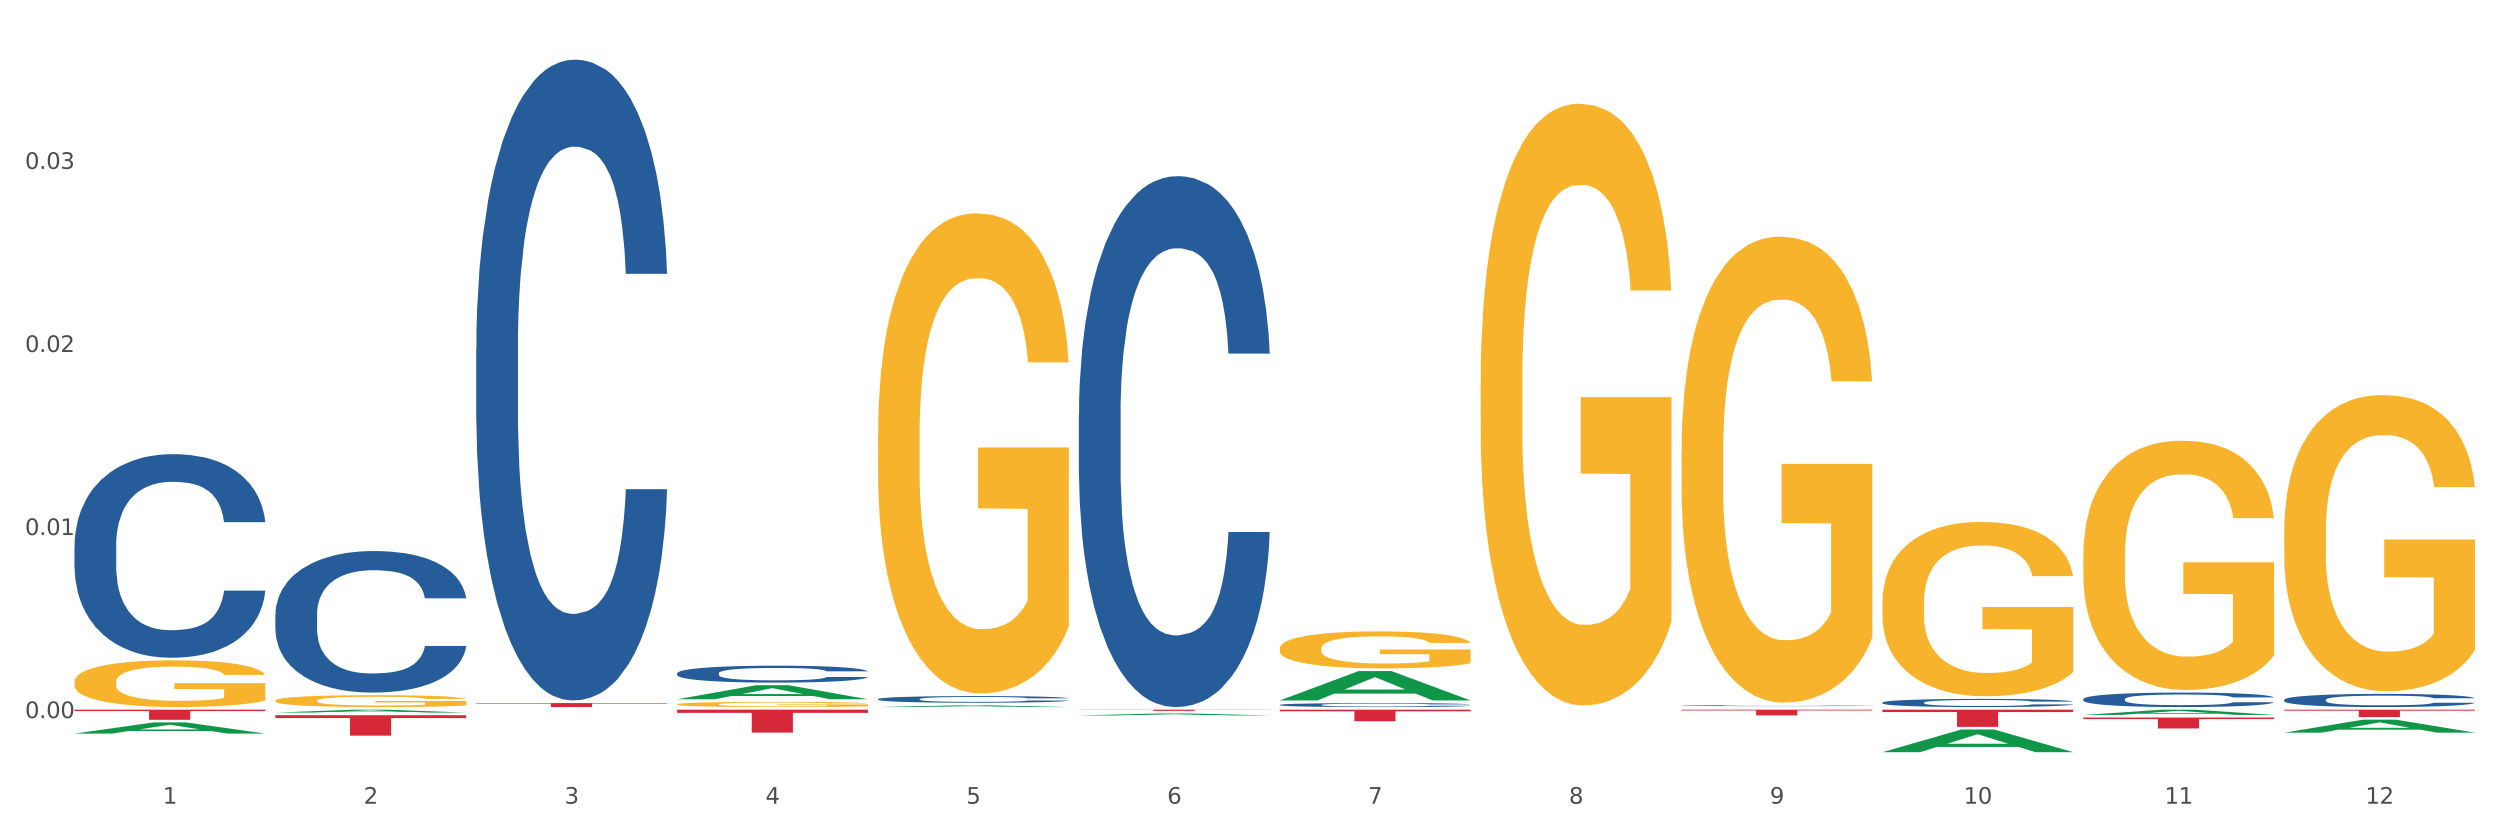 <?xml version="1.0" encoding="utf-8" standalone="no"?>
<!DOCTYPE svg PUBLIC "-//W3C//DTD SVG 1.1//EN"
  "http://www.w3.org/Graphics/SVG/1.1/DTD/svg11.dtd">
<svg xmlns:xlink="http://www.w3.org/1999/xlink" width="1080pt" height="360pt" viewBox="0 0 1080 360" xmlns="http://www.w3.org/2000/svg" version="1.1">
 <rect x="0" y="0" width="1080" height="360" fill="#333333" stroke="none"/>
 <defs>
  <style type="text/css">*{stroke-linejoin: round; stroke-linecap: butt}</style>
 </defs>
 <g id="figure_1">
  <g id="patch_1">
   <path d="M 0 360 
L 1080 360 
L 1080 0 
L 0 0 
z
" style="fill: #ffffff; stroke: #ffffff; stroke-linejoin: miter"/>
  </g>
  <g id="axes_1">
   <g id="matplotlib.axis_1">
    <g id="xtick_1">
     <g id="text_1">
      <!-- 1 -->
      <g style="fill: #4d4d4d" transform="translate(70.342 347.204) scale(0.096 -0.096)">
       <defs>
        <path id="DejaVuSans-31" d="M 794 531 
L 1825 531 
L 1825 4091 
L 703 3866 
L 703 4441 
L 1819 4666 
L 2450 4666 
L 2450 531 
L 3481 531 
L 3481 0 
L 794 0 
L 794 531 
z
" transform="scale(0.016)"/>
       </defs>
       <use xlink:href="#DejaVuSans-31"/>
      </g>
     </g>
    </g>
    <g id="xtick_2">
     <g id="text_2">
      <!-- 2 -->
      <g style="fill: #4d4d4d" transform="translate(157.122 347.204) scale(0.096 -0.096)">
       <defs>
        <path id="DejaVuSans-32" d="M 1228 531 
L 3431 531 
L 3431 0 
L 469 0 
L 469 531 
Q 828 903 1448 1529 
Q 2069 2156 2228 2338 
Q 2531 2678 2651 2914 
Q 2772 3150 2772 3378 
Q 2772 3750 2511 3984 
Q 2250 4219 1831 4219 
Q 1534 4219 1204 4116 
Q 875 4013 500 3803 
L 500 4441 
Q 881 4594 1212 4672 
Q 1544 4750 1819 4750 
Q 2544 4750 2975 4387 
Q 3406 4025 3406 3419 
Q 3406 3131 3298 2873 
Q 3191 2616 2906 2266 
Q 2828 2175 2409 1742 
Q 1991 1309 1228 531 
z
" transform="scale(0.016)"/>
       </defs>
       <use xlink:href="#DejaVuSans-32"/>
      </g>
     </g>
    </g>
    <g id="xtick_3">
     <g id="text_3">
      <!-- 3 -->
      <g style="fill: #4d4d4d" transform="translate(243.902 347.204) scale(0.096 -0.096)">
       <defs>
        <path id="DejaVuSans-33" d="M 2597 2516 
Q 3050 2419 3304 2112 
Q 3559 1806 3559 1356 
Q 3559 666 3084 287 
Q 2609 -91 1734 -91 
Q 1441 -91 1130 -33 
Q 819 25 488 141 
L 488 750 
Q 750 597 1062 519 
Q 1375 441 1716 441 
Q 2309 441 2620 675 
Q 2931 909 2931 1356 
Q 2931 1769 2642 2001 
Q 2353 2234 1838 2234 
L 1294 2234 
L 1294 2753 
L 1863 2753 
Q 2328 2753 2575 2939 
Q 2822 3125 2822 3475 
Q 2822 3834 2567 4026 
Q 2313 4219 1838 4219 
Q 1578 4219 1281 4162 
Q 984 4106 628 3988 
L 628 4550 
Q 988 4650 1302 4700 
Q 1616 4750 1894 4750 
Q 2613 4750 3031 4423 
Q 3450 4097 3450 3541 
Q 3450 3153 3228 2886 
Q 3006 2619 2597 2516 
z
" transform="scale(0.016)"/>
       </defs>
       <use xlink:href="#DejaVuSans-33"/>
      </g>
     </g>
    </g>
    <g id="xtick_4">
     <g id="text_4">
      <!-- 4 -->
      <g style="fill: #4d4d4d" transform="translate(330.683 347.204) scale(0.096 -0.096)">
       <defs>
        <path id="DejaVuSans-34" d="M 2419 4116 
L 825 1625 
L 2419 1625 
L 2419 4116 
z
M 2253 4666 
L 3047 4666 
L 3047 1625 
L 3713 1625 
L 3713 1100 
L 3047 1100 
L 3047 0 
L 2419 0 
L 2419 1100 
L 313 1100 
L 313 1709 
L 2253 4666 
z
" transform="scale(0.016)"/>
       </defs>
       <use xlink:href="#DejaVuSans-34"/>
      </g>
     </g>
    </g>
    <g id="xtick_5">
     <g id="text_5">
      <!-- 5 -->
      <g style="fill: #4d4d4d" transform="translate(417.463 347.204) scale(0.096 -0.096)">
       <defs>
        <path id="DejaVuSans-35" d="M 691 4666 
L 3169 4666 
L 3169 4134 
L 1269 4134 
L 1269 2991 
Q 1406 3038 1543 3061 
Q 1681 3084 1819 3084 
Q 2600 3084 3056 2656 
Q 3513 2228 3513 1497 
Q 3513 744 3044 326 
Q 2575 -91 1722 -91 
Q 1428 -91 1123 -41 
Q 819 9 494 109 
L 494 744 
Q 775 591 1075 516 
Q 1375 441 1709 441 
Q 2250 441 2565 725 
Q 2881 1009 2881 1497 
Q 2881 1984 2565 2268 
Q 2250 2553 1709 2553 
Q 1456 2553 1204 2497 
Q 953 2441 691 2322 
L 691 4666 
z
" transform="scale(0.016)"/>
       </defs>
       <use xlink:href="#DejaVuSans-35"/>
      </g>
     </g>
    </g>
    <g id="xtick_6">
     <g id="text_6">
      <!-- 6 -->
      <g style="fill: #4d4d4d" transform="translate(504.243 347.204) scale(0.096 -0.096)">
       <defs>
        <path id="DejaVuSans-36" d="M 2113 2584 
Q 1688 2584 1439 2293 
Q 1191 2003 1191 1497 
Q 1191 994 1439 701 
Q 1688 409 2113 409 
Q 2538 409 2786 701 
Q 3034 994 3034 1497 
Q 3034 2003 2786 2293 
Q 2538 2584 2113 2584 
z
M 3366 4563 
L 3366 3988 
Q 3128 4100 2886 4159 
Q 2644 4219 2406 4219 
Q 1781 4219 1451 3797 
Q 1122 3375 1075 2522 
Q 1259 2794 1537 2939 
Q 1816 3084 2150 3084 
Q 2853 3084 3261 2657 
Q 3669 2231 3669 1497 
Q 3669 778 3244 343 
Q 2819 -91 2113 -91 
Q 1303 -91 875 529 
Q 447 1150 447 2328 
Q 447 3434 972 4092 
Q 1497 4750 2381 4750 
Q 2619 4750 2861 4703 
Q 3103 4656 3366 4563 
z
" transform="scale(0.016)"/>
       </defs>
       <use xlink:href="#DejaVuSans-36"/>
      </g>
     </g>
    </g>
    <g id="xtick_7">
     <g id="text_7">
      <!-- 7 -->
      <g style="fill: #4d4d4d" transform="translate(591.024 347.204) scale(0.096 -0.096)">
       <defs>
        <path id="DejaVuSans-37" d="M 525 4666 
L 3525 4666 
L 3525 4397 
L 1831 0 
L 1172 0 
L 2766 4134 
L 525 4134 
L 525 4666 
z
" transform="scale(0.016)"/>
       </defs>
       <use xlink:href="#DejaVuSans-37"/>
      </g>
     </g>
    </g>
    <g id="xtick_8">
     <g id="text_8">
      <!-- 8 -->
      <g style="fill: #4d4d4d" transform="translate(677.804 347.204) scale(0.096 -0.096)">
       <defs>
        <path id="DejaVuSans-38" d="M 2034 2216 
Q 1584 2216 1326 1975 
Q 1069 1734 1069 1313 
Q 1069 891 1326 650 
Q 1584 409 2034 409 
Q 2484 409 2743 651 
Q 3003 894 3003 1313 
Q 3003 1734 2745 1975 
Q 2488 2216 2034 2216 
z
M 1403 2484 
Q 997 2584 770 2862 
Q 544 3141 544 3541 
Q 544 4100 942 4425 
Q 1341 4750 2034 4750 
Q 2731 4750 3128 4425 
Q 3525 4100 3525 3541 
Q 3525 3141 3298 2862 
Q 3072 2584 2669 2484 
Q 3125 2378 3379 2068 
Q 3634 1759 3634 1313 
Q 3634 634 3220 271 
Q 2806 -91 2034 -91 
Q 1263 -91 848 271 
Q 434 634 434 1313 
Q 434 1759 690 2068 
Q 947 2378 1403 2484 
z
M 1172 3481 
Q 1172 3119 1398 2916 
Q 1625 2713 2034 2713 
Q 2441 2713 2670 2916 
Q 2900 3119 2900 3481 
Q 2900 3844 2670 4047 
Q 2441 4250 2034 4250 
Q 1625 4250 1398 4047 
Q 1172 3844 1172 3481 
z
" transform="scale(0.016)"/>
       </defs>
       <use xlink:href="#DejaVuSans-38"/>
      </g>
     </g>
    </g>
    <g id="xtick_9">
     <g id="text_9">
      <!-- 9 -->
      <g style="fill: #4d4d4d" transform="translate(764.584 347.204) scale(0.096 -0.096)">
       <defs>
        <path id="DejaVuSans-39" d="M 703 97 
L 703 672 
Q 941 559 1184 500 
Q 1428 441 1663 441 
Q 2288 441 2617 861 
Q 2947 1281 2994 2138 
Q 2813 1869 2534 1725 
Q 2256 1581 1919 1581 
Q 1219 1581 811 2004 
Q 403 2428 403 3163 
Q 403 3881 828 4315 
Q 1253 4750 1959 4750 
Q 2769 4750 3195 4129 
Q 3622 3509 3622 2328 
Q 3622 1225 3098 567 
Q 2575 -91 1691 -91 
Q 1453 -91 1209 -44 
Q 966 3 703 97 
z
M 1959 2075 
Q 2384 2075 2632 2365 
Q 2881 2656 2881 3163 
Q 2881 3666 2632 3958 
Q 2384 4250 1959 4250 
Q 1534 4250 1286 3958 
Q 1038 3666 1038 3163 
Q 1038 2656 1286 2365 
Q 1534 2075 1959 2075 
z
" transform="scale(0.016)"/>
       </defs>
       <use xlink:href="#DejaVuSans-39"/>
      </g>
     </g>
    </g>
    <g id="xtick_10">
     <g id="text_10">
      <!-- 10 -->
      <g style="fill: #4d4d4d" transform="translate(848.311 347.204) scale(0.096 -0.096)">
       <defs>
        <path id="DejaVuSans-30" d="M 2034 4250 
Q 1547 4250 1301 3770 
Q 1056 3291 1056 2328 
Q 1056 1369 1301 889 
Q 1547 409 2034 409 
Q 2525 409 2770 889 
Q 3016 1369 3016 2328 
Q 3016 3291 2770 3770 
Q 2525 4250 2034 4250 
z
M 2034 4750 
Q 2819 4750 3233 4129 
Q 3647 3509 3647 2328 
Q 3647 1150 3233 529 
Q 2819 -91 2034 -91 
Q 1250 -91 836 529 
Q 422 1150 422 2328 
Q 422 3509 836 4129 
Q 1250 4750 2034 4750 
z
" transform="scale(0.016)"/>
       </defs>
       <use xlink:href="#DejaVuSans-31"/>
       <use xlink:href="#DejaVuSans-30" transform="translate(63.623 0)"/>
      </g>
     </g>
    </g>
    <g id="xtick_11">
     <g id="text_11">
      <!-- 11 -->
      <g style="fill: #4d4d4d" transform="translate(935.091 347.204) scale(0.096 -0.096)">
       <use xlink:href="#DejaVuSans-31"/>
       <use xlink:href="#DejaVuSans-31" transform="translate(63.623 0)"/>
      </g>
     </g>
    </g>
    <g id="xtick_12">
     <g id="text_12">
      <!-- 12 -->
      <g style="fill: #4d4d4d" transform="translate(1021.871 347.204) scale(0.096 -0.096)">
       <use xlink:href="#DejaVuSans-31"/>
       <use xlink:href="#DejaVuSans-32" transform="translate(63.623 0)"/>
      </g>
     </g>
    </g>
    <g id="xtick_13"/>
    <g id="xtick_14"/>
    <g id="xtick_15"/>
    <g id="xtick_16"/>
    <g id="xtick_17"/>
    <g id="xtick_18"/>
    <g id="xtick_19"/>
    <g id="xtick_20"/>
    <g id="xtick_21"/>
    <g id="xtick_22"/>
    <g id="xtick_23"/>
   </g>
   <g id="matplotlib.axis_2">
    <g id="ytick_1">
     <g id="text_13">
      <!-- 0.00 -->
      <g style="fill: #4d4d4d" transform="translate(10.8 310.222) scale(0.096 -0.096)">
       <defs>
        <path id="DejaVuSans-2e" d="M 684 794 
L 1344 794 
L 1344 0 
L 684 0 
L 684 794 
z
" transform="scale(0.016)"/>
       </defs>
       <use xlink:href="#DejaVuSans-30"/>
       <use xlink:href="#DejaVuSans-2e" transform="translate(63.623 0)"/>
       <use xlink:href="#DejaVuSans-30" transform="translate(95.41 0)"/>
       <use xlink:href="#DejaVuSans-30" transform="translate(159.033 0)"/>
      </g>
     </g>
    </g>
    <g id="ytick_2">
     <g id="text_14">
      <!-- 0.01 -->
      <g style="fill: #4d4d4d" transform="translate(10.8 231.138) scale(0.096 -0.096)">
       <use xlink:href="#DejaVuSans-30"/>
       <use xlink:href="#DejaVuSans-2e" transform="translate(63.623 0)"/>
       <use xlink:href="#DejaVuSans-30" transform="translate(95.41 0)"/>
       <use xlink:href="#DejaVuSans-31" transform="translate(159.033 0)"/>
      </g>
     </g>
    </g>
    <g id="ytick_3">
     <g id="text_15">
      <!-- 0.02 -->
      <g style="fill: #4d4d4d" transform="translate(10.8 152.055) scale(0.096 -0.096)">
       <use xlink:href="#DejaVuSans-30"/>
       <use xlink:href="#DejaVuSans-2e" transform="translate(63.623 0)"/>
       <use xlink:href="#DejaVuSans-30" transform="translate(95.41 0)"/>
       <use xlink:href="#DejaVuSans-32" transform="translate(159.033 0)"/>
      </g>
     </g>
    </g>
    <g id="ytick_4">
     <g id="text_16">
      <!-- 0.03 -->
      <g style="fill: #4d4d4d" transform="translate(10.8 72.971) scale(0.096 -0.096)">
       <use xlink:href="#DejaVuSans-30"/>
       <use xlink:href="#DejaVuSans-2e" transform="translate(63.623 0)"/>
       <use xlink:href="#DejaVuSans-30" transform="translate(95.41 0)"/>
       <use xlink:href="#DejaVuSans-33" transform="translate(159.033 0)"/>
      </g>
     </g>
    </g>
    <g id="ytick_5"/>
    <g id="ytick_6"/>
    <g id="ytick_7"/>
    <g id="ytick_8"/>
   </g>
   <g id="PolyCollection_1">
    <path d="M 32.175 316.906 
L 32.26 316.901 
L 66.256 312.087 
L 80.365 312.083 
L 114.616 316.915 
L 98.298 316.915 
L 90.904 315.79 
L 55.803 315.79 
L 55.548 315.808 
L 48.408 316.915 
L 32.175 316.915 
L 32.175 316.906 
L 60.222 315.118 
L 86.484 315.113 
L 73.481 313.113 
L 73.311 313.103 
L 73.141 313.117 
L 60.137 315.113 
L 60.222 315.118 
L 32.175 316.906 
z
" clip-path="url(#pbbf936718c)" style="fill: #109648"/>
    <path d="M 813.198 306.575 
L 895.639 306.575 
L 895.639 307.607 
L 863.21 307.614 
L 863.21 314.003 
L 845.432 314.003 
L 845.432 307.614 
L 813.198 307.607 
L 813.198 306.582 
L 813.198 306.575 
z
" clip-path="url(#pbbf936718c)" style="fill: #d62839"/>
    <path d="M 726.418 306.575 
L 808.859 306.575 
L 808.859 306.921 
L 776.429 306.923 
L 776.429 309.062 
L 758.652 309.062 
L 758.652 306.923 
L 726.418 306.921 
L 726.418 306.577 
L 726.418 306.575 
z
" clip-path="url(#pbbf936718c)" style="fill: #d62839"/>
    <path d="M 552.857 306.575 
L 635.298 306.575 
L 635.298 307.271 
L 602.869 307.276 
L 602.869 311.582 
L 585.091 311.582 
L 585.091 307.276 
L 552.857 307.271 
L 552.857 306.58 
L 552.857 306.575 
z
" clip-path="url(#pbbf936718c)" style="fill: #d62839"/>
    <path d="M 466.077 306.575 
L 548.518 306.575 
L 548.518 306.647 
L 516.088 306.648 
L 516.088 307.095 
L 498.311 307.095 
L 498.311 306.648 
L 466.077 306.647 
L 466.077 306.576 
L 466.077 306.575 
z
" clip-path="url(#pbbf936718c)" style="fill: #d62839"/>
    <path d="M 292.516 306.575 
L 374.957 306.575 
L 374.957 307.95 
L 342.528 307.96 
L 342.528 316.471 
L 324.75 316.471 
L 324.75 307.96 
L 292.516 307.95 
L 292.516 306.584 
L 292.516 306.575 
z
" clip-path="url(#pbbf936718c)" style="fill: #d62839"/>
    <path d="M 205.736 303.724 
L 288.177 303.724 
L 288.177 303.964 
L 255.747 303.965 
L 255.747 305.452 
L 237.97 305.452 
L 237.97 303.965 
L 205.736 303.964 
L 205.736 303.725 
L 205.736 303.724 
z
" clip-path="url(#pbbf936718c)" style="fill: #d62839"/>
    <path d="M 118.955 308.964 
L 201.397 308.964 
L 201.397 310.195 
L 168.967 310.204 
L 168.967 317.822 
L 151.189 317.822 
L 151.189 310.204 
L 118.955 310.195 
L 118.955 308.973 
L 118.955 308.964 
z
" clip-path="url(#pbbf936718c)" style="fill: #d62839"/>
    <path d="M 32.175 306.575 
L 114.616 306.575 
L 114.616 307.184 
L 82.187 307.188 
L 82.187 310.959 
L 64.409 310.959 
L 64.409 307.188 
L 32.175 307.184 
L 32.175 306.579 
L 32.175 306.575 
z
" clip-path="url(#pbbf936718c)" style="fill: #d62839"/>
    <path d="M 32.175 235.709 
L 32.272 235.629 
L 32.272 233.38 
L 32.565 230.328 
L 33.637 224.705 
L 35.001 220.448 
L 37.34 215.468 
L 38.607 213.38 
L 40.263 211.051 
L 43.674 207.276 
L 47.572 204.063 
L 50.3 202.296 
L 52.347 201.171 
L 56.927 199.163 
L 59.558 198.28 
L 62.287 197.557 
L 64.625 197.075 
L 68.523 196.513 
L 71.642 196.272 
L 75.247 196.191 
L 78.268 196.272 
L 82.263 196.593 
L 88.11 197.557 
L 90.352 198.119 
L 93.373 199.083 
L 96.491 200.368 
L 99.025 201.653 
L 101.948 203.5 
L 104.969 205.91 
L 107.892 208.962 
L 109.939 211.774 
L 111.595 214.745 
L 113.057 218.36 
L 114.129 222.296 
L 114.616 225.589 
L 96.783 225.589 
L 96.296 222.617 
L 95.322 219.404 
L 94.347 217.235 
L 93.275 215.468 
L 91.619 213.46 
L 90.157 212.175 
L 87.721 210.649 
L 85.479 209.685 
L 83.628 209.123 
L 81.386 208.641 
L 76.611 208.159 
L 73.201 208.159 
L 71.057 208.32 
L 68.426 208.721 
L 66.184 209.284 
L 63.553 210.247 
L 61.507 211.292 
L 59.461 212.657 
L 58.291 213.621 
L 56.537 215.388 
L 55.368 216.834 
L 53.809 219.324 
L 52.932 221.091 
L 51.372 225.669 
L 50.69 229.043 
L 50.398 231.372 
L 50.203 233.942 
L 50.203 246.472 
L 50.788 252.095 
L 51.275 254.505 
L 52.054 257.235 
L 53.516 260.77 
L 55.66 264.223 
L 57.901 266.713 
L 59.753 268.239 
L 61.507 269.364 
L 63.261 270.248 
L 65.405 271.051 
L 67.159 271.533 
L 69.79 272.015 
L 72.908 272.256 
L 75.345 272.256 
L 80.314 271.854 
L 82.556 271.452 
L 84.7 270.89 
L 87.038 270.007 
L 88.89 269.043 
L 89.962 268.32 
L 91.716 266.794 
L 93.08 265.187 
L 94.25 263.34 
L 95.029 261.733 
L 95.906 259.324 
L 96.588 256.593 
L 96.783 255.147 
L 114.616 255.147 
L 114.227 258.039 
L 113.544 260.85 
L 112.18 264.625 
L 111.108 266.794 
L 109.452 269.444 
L 107.697 271.693 
L 105.261 274.183 
L 103.02 276.031 
L 100.681 277.637 
L 98.148 279.083 
L 93.567 281.091 
L 91.911 281.653 
L 88.403 282.617 
L 85.674 283.179 
L 81.679 283.742 
L 77.586 284.063 
L 73.298 284.143 
L 69.498 283.982 
L 65.307 283.501 
L 62.676 283.019 
L 59.753 282.296 
L 56.342 281.171 
L 53.126 279.806 
L 50.105 278.199 
L 47.279 276.352 
L 44.648 274.264 
L 41.238 270.81 
L 38.704 267.436 
L 36.853 264.304 
L 35.586 261.653 
L 34.319 258.28 
L 33.637 255.95 
L 32.565 250.328 
L 32.175 245.107 
L 32.175 235.709 
z
" clip-path="url(#pbbf936718c)" style="fill: #255c99"/>
    <path d="M 118.955 265.521 
L 119.053 265.465 
L 119.053 263.902 
L 119.345 261.779 
L 120.417 257.87 
L 121.781 254.91 
L 124.12 251.448 
L 125.387 249.996 
L 127.044 248.377 
L 130.454 245.752 
L 134.352 243.518 
L 137.081 242.289 
L 139.127 241.508 
L 143.707 240.111 
L 146.338 239.497 
L 149.067 238.994 
L 151.406 238.659 
L 155.304 238.269 
L 158.422 238.101 
L 162.028 238.045 
L 165.048 238.101 
L 169.044 238.324 
L 174.891 238.994 
L 177.132 239.385 
L 180.153 240.056 
L 183.271 240.949 
L 185.805 241.843 
L 188.728 243.127 
L 191.749 244.802 
L 194.673 246.925 
L 196.719 248.879 
L 198.376 250.945 
L 199.837 253.458 
L 200.909 256.195 
L 201.397 258.485 
L 183.564 258.485 
L 183.076 256.418 
L 182.102 254.184 
L 181.127 252.677 
L 180.055 251.448 
L 178.399 250.052 
L 176.937 249.158 
L 174.501 248.097 
L 172.26 247.427 
L 170.408 247.036 
L 168.167 246.701 
L 163.392 246.366 
L 159.981 246.366 
L 157.837 246.478 
L 155.206 246.757 
L 152.965 247.148 
L 150.334 247.818 
L 148.287 248.544 
L 146.241 249.493 
L 145.071 250.164 
L 143.317 251.392 
L 142.148 252.397 
L 140.589 254.129 
L 139.712 255.357 
L 138.153 258.54 
L 137.471 260.886 
L 137.178 262.505 
L 136.983 264.292 
L 136.983 273.004 
L 137.568 276.913 
L 138.055 278.589 
L 138.835 280.488 
L 140.297 282.945 
L 142.44 285.346 
L 144.682 287.077 
L 146.533 288.138 
L 148.287 288.92 
L 150.041 289.534 
L 152.185 290.093 
L 153.939 290.428 
L 156.57 290.763 
L 159.689 290.931 
L 162.125 290.931 
L 167.095 290.651 
L 169.336 290.372 
L 171.48 289.981 
L 173.819 289.367 
L 175.67 288.697 
L 176.742 288.194 
L 178.496 287.133 
L 179.861 286.016 
L 181.03 284.732 
L 181.81 283.615 
L 182.687 281.94 
L 183.369 280.041 
L 183.564 279.036 
L 201.397 279.036 
L 201.007 281.046 
L 200.325 283.001 
L 198.96 285.625 
L 197.889 287.133 
L 196.232 288.976 
L 194.478 290.54 
L 192.042 292.271 
L 189.8 293.555 
L 187.462 294.672 
L 184.928 295.677 
L 180.348 297.074 
L 178.691 297.465 
L 175.183 298.135 
L 172.454 298.526 
L 168.459 298.917 
L 164.366 299.14 
L 160.079 299.196 
L 156.278 299.084 
L 152.088 298.749 
L 149.457 298.414 
L 146.533 297.911 
L 143.123 297.129 
L 139.907 296.18 
L 136.886 295.063 
L 134.06 293.779 
L 131.429 292.327 
L 128.018 289.925 
L 125.484 287.58 
L 123.633 285.402 
L 122.366 283.559 
L 121.099 281.214 
L 120.417 279.594 
L 119.345 275.685 
L 118.955 272.055 
L 118.955 265.521 
z
" clip-path="url(#pbbf936718c)" style="fill: #255c99"/>
    <path d="M 205.736 150.148 
L 205.833 149.895 
L 205.833 142.816 
L 206.125 133.209 
L 207.197 115.512 
L 208.562 102.112 
L 210.9 86.437 
L 212.167 79.864 
L 213.824 72.532 
L 217.235 60.649 
L 221.133 50.536 
L 223.861 44.974 
L 225.907 41.435 
L 230.488 35.114 
L 233.119 32.333 
L 235.847 30.057 
L 238.186 28.541 
L 242.084 26.771 
L 245.202 26.012 
L 248.808 25.759 
L 251.829 26.012 
L 255.824 27.024 
L 261.671 30.057 
L 263.912 31.827 
L 266.933 34.861 
L 270.052 38.906 
L 272.585 42.951 
L 275.509 48.766 
L 278.53 56.351 
L 281.453 65.958 
L 283.499 74.807 
L 285.156 84.162 
L 286.618 95.539 
L 287.69 107.927 
L 288.177 118.293 
L 270.344 118.293 
L 269.857 108.938 
L 268.882 98.825 
L 267.908 91.999 
L 266.836 86.437 
L 265.179 80.116 
L 263.717 76.071 
L 261.281 71.268 
L 259.04 68.234 
L 257.188 66.464 
L 254.947 64.947 
L 250.172 63.43 
L 246.761 63.43 
L 244.618 63.936 
L 241.986 65.2 
L 239.745 66.97 
L 237.114 70.003 
L 235.068 73.29 
L 233.021 77.588 
L 231.852 80.622 
L 230.098 86.184 
L 228.928 90.735 
L 227.369 98.572 
L 226.492 104.135 
L 224.933 118.545 
L 224.251 129.164 
L 223.959 136.496 
L 223.764 144.586 
L 223.764 184.026 
L 224.348 201.724 
L 224.836 209.309 
L 225.615 217.905 
L 227.077 229.029 
L 229.221 239.9 
L 231.462 247.738 
L 233.314 252.541 
L 235.068 256.081 
L 236.822 258.862 
L 238.966 261.39 
L 240.72 262.907 
L 243.351 264.424 
L 246.469 265.183 
L 248.905 265.183 
L 253.875 263.918 
L 256.116 262.654 
L 258.26 260.885 
L 260.599 258.104 
L 262.451 255.07 
L 263.523 252.794 
L 265.277 247.991 
L 266.641 242.934 
L 267.81 237.119 
L 268.59 232.063 
L 269.467 224.478 
L 270.149 215.882 
L 270.344 211.331 
L 288.177 211.331 
L 287.787 220.433 
L 287.105 229.282 
L 285.741 241.164 
L 284.669 247.991 
L 283.012 256.334 
L 281.258 263.413 
L 278.822 271.25 
L 276.581 277.065 
L 274.242 282.122 
L 271.708 286.672 
L 267.128 292.993 
L 265.472 294.763 
L 261.963 297.797 
L 259.235 299.566 
L 255.239 301.336 
L 251.147 302.347 
L 246.859 302.6 
L 243.058 302.095 
L 238.868 300.578 
L 236.237 299.061 
L 233.314 296.785 
L 229.903 293.246 
L 226.687 288.948 
L 223.666 283.891 
L 220.84 278.077 
L 218.209 271.503 
L 214.798 260.632 
L 212.265 250.013 
L 210.413 240.153 
L 209.146 231.81 
L 207.88 221.191 
L 207.197 213.86 
L 206.125 196.162 
L 205.736 179.728 
L 205.736 150.148 
z
" clip-path="url(#pbbf936718c)" style="fill: #255c99"/>
    <path d="M 292.516 290.86 
L 292.613 290.853 
L 292.613 290.666 
L 292.906 290.412 
L 293.978 289.943 
L 295.342 289.589 
L 297.681 289.174 
L 298.948 289 
L 300.604 288.806 
L 304.015 288.492 
L 307.913 288.225 
L 310.641 288.077 
L 312.688 287.984 
L 317.268 287.817 
L 319.899 287.743 
L 322.628 287.683 
L 324.966 287.643 
L 328.864 287.596 
L 331.983 287.576 
L 335.588 287.569 
L 338.609 287.576 
L 342.604 287.603 
L 348.451 287.683 
L 350.693 287.73 
L 353.714 287.81 
L 356.832 287.917 
L 359.366 288.024 
L 362.289 288.178 
L 365.31 288.378 
L 368.233 288.633 
L 370.28 288.867 
L 371.936 289.114 
L 373.398 289.415 
L 374.47 289.743 
L 374.957 290.017 
L 357.124 290.017 
L 356.637 289.77 
L 355.663 289.502 
L 354.688 289.321 
L 353.616 289.174 
L 351.96 289.007 
L 350.498 288.9 
L 348.062 288.773 
L 345.82 288.693 
L 343.969 288.646 
L 341.727 288.606 
L 336.952 288.566 
L 333.542 288.566 
L 331.398 288.579 
L 328.767 288.612 
L 326.525 288.659 
L 323.894 288.74 
L 321.848 288.826 
L 319.802 288.94 
L 318.632 289.02 
L 316.878 289.168 
L 315.709 289.288 
L 314.15 289.495 
L 313.273 289.642 
L 311.713 290.024 
L 311.031 290.305 
L 310.739 290.499 
L 310.544 290.713 
L 310.544 291.756 
L 311.129 292.224 
L 311.616 292.425 
L 312.395 292.652 
L 313.857 292.946 
L 316.001 293.234 
L 318.242 293.441 
L 320.094 293.569 
L 321.848 293.662 
L 323.602 293.736 
L 325.746 293.803 
L 327.5 293.843 
L 330.131 293.883 
L 333.249 293.903 
L 335.686 293.903 
L 340.655 293.869 
L 342.897 293.836 
L 345.041 293.789 
L 347.379 293.716 
L 349.231 293.635 
L 350.303 293.575 
L 352.057 293.448 
L 353.421 293.314 
L 354.591 293.161 
L 355.37 293.027 
L 356.247 292.826 
L 356.929 292.599 
L 357.124 292.478 
L 374.957 292.478 
L 374.568 292.719 
L 373.885 292.953 
L 372.521 293.268 
L 371.449 293.448 
L 369.793 293.669 
L 368.038 293.856 
L 365.602 294.063 
L 363.361 294.217 
L 361.022 294.351 
L 358.489 294.471 
L 353.908 294.639 
L 352.252 294.685 
L 348.744 294.766 
L 346.015 294.813 
L 342.02 294.859 
L 337.927 294.886 
L 333.639 294.893 
L 329.839 294.879 
L 325.648 294.839 
L 323.017 294.799 
L 320.094 294.739 
L 316.683 294.645 
L 313.467 294.532 
L 310.447 294.398 
L 307.621 294.244 
L 304.989 294.07 
L 301.579 293.783 
L 299.045 293.502 
L 297.194 293.241 
L 295.927 293.02 
L 294.66 292.739 
L 293.978 292.545 
L 292.906 292.077 
L 292.516 291.642 
L 292.516 290.86 
z
" clip-path="url(#pbbf936718c)" style="fill: #255c99"/>
    <path d="M 379.296 301.998 
L 379.394 301.995 
L 379.394 301.921 
L 379.686 301.821 
L 380.758 301.637 
L 382.122 301.497 
L 384.461 301.334 
L 385.728 301.265 
L 387.385 301.189 
L 390.795 301.065 
L 394.693 300.959 
L 397.422 300.901 
L 399.468 300.865 
L 404.048 300.799 
L 406.679 300.77 
L 409.408 300.746 
L 411.747 300.73 
L 415.645 300.712 
L 418.763 300.704 
L 422.369 300.701 
L 425.389 300.704 
L 429.385 300.714 
L 435.232 300.746 
L 437.473 300.764 
L 440.494 300.796 
L 443.612 300.838 
L 446.146 300.88 
L 449.069 300.941 
L 452.09 301.02 
L 455.014 301.12 
L 457.06 301.212 
L 458.717 301.31 
L 460.178 301.428 
L 461.25 301.558 
L 461.738 301.666 
L 443.905 301.666 
L 443.417 301.568 
L 442.443 301.463 
L 441.468 301.392 
L 440.396 301.334 
L 438.74 301.268 
L 437.278 301.226 
L 434.842 301.176 
L 432.601 301.144 
L 430.749 301.125 
L 428.508 301.11 
L 423.733 301.094 
L 420.322 301.094 
L 418.178 301.099 
L 415.547 301.112 
L 413.306 301.131 
L 410.675 301.162 
L 408.628 301.197 
L 406.582 301.241 
L 405.413 301.273 
L 403.658 301.331 
L 402.489 301.378 
L 400.93 301.46 
L 400.053 301.518 
L 398.494 301.668 
L 397.812 301.779 
L 397.519 301.855 
L 397.324 301.94 
L 397.324 302.351 
L 397.909 302.535 
L 398.396 302.614 
L 399.176 302.704 
L 400.638 302.82 
L 402.781 302.933 
L 405.023 303.015 
L 406.874 303.065 
L 408.628 303.102 
L 410.382 303.131 
L 412.526 303.157 
L 414.28 303.173 
L 416.911 303.189 
L 420.03 303.197 
L 422.466 303.197 
L 427.436 303.183 
L 429.677 303.17 
L 431.821 303.152 
L 434.16 303.123 
L 436.011 303.091 
L 437.083 303.067 
L 438.837 303.017 
L 440.202 302.965 
L 441.371 302.904 
L 442.151 302.851 
L 443.028 302.772 
L 443.71 302.683 
L 443.905 302.635 
L 461.738 302.635 
L 461.348 302.73 
L 460.666 302.822 
L 459.301 302.946 
L 458.23 303.017 
L 456.573 303.104 
L 454.819 303.178 
L 452.383 303.26 
L 450.141 303.32 
L 447.803 303.373 
L 445.269 303.421 
L 440.689 303.486 
L 439.032 303.505 
L 435.524 303.537 
L 432.795 303.555 
L 428.8 303.573 
L 424.707 303.584 
L 420.42 303.587 
L 416.619 303.581 
L 412.429 303.565 
L 409.798 303.55 
L 406.874 303.526 
L 403.464 303.489 
L 400.248 303.444 
L 397.227 303.392 
L 394.401 303.331 
L 391.77 303.262 
L 388.359 303.149 
L 385.825 303.038 
L 383.974 302.936 
L 382.707 302.849 
L 381.44 302.738 
L 380.758 302.662 
L 379.686 302.477 
L 379.296 302.306 
L 379.296 301.998 
z
" clip-path="url(#pbbf936718c)" style="fill: #255c99"/>
    <path d="M 899.978 309.985 
L 982.42 309.985 
L 982.42 310.641 
L 949.99 310.645 
L 949.99 314.705 
L 932.213 314.705 
L 932.213 310.645 
L 899.978 310.641 
L 899.978 309.989 
L 899.978 309.985 
z
" clip-path="url(#pbbf936718c)" style="fill: #d62839"/>
    <path d="M 466.077 179.145 
L 466.174 178.935 
L 466.174 173.07 
L 466.466 165.111 
L 467.538 150.448 
L 468.903 139.347 
L 471.241 126.36 
L 472.508 120.914 
L 474.165 114.839 
L 477.576 104.995 
L 481.474 96.616 
L 484.202 92.008 
L 486.248 89.075 
L 490.829 83.839 
L 493.46 81.535 
L 496.188 79.65 
L 498.527 78.393 
L 502.425 76.926 
L 505.543 76.298 
L 509.149 76.089 
L 512.17 76.298 
L 516.165 77.136 
L 522.012 79.65 
L 524.253 81.116 
L 527.274 83.629 
L 530.393 86.981 
L 532.926 90.332 
L 535.85 95.15 
L 538.871 101.434 
L 541.794 109.393 
L 543.84 116.725 
L 545.497 124.475 
L 546.959 133.901 
L 548.031 144.164 
L 548.518 152.752 
L 530.685 152.752 
L 530.198 145.002 
L 529.223 136.624 
L 528.249 130.968 
L 527.177 126.36 
L 525.52 121.123 
L 524.058 117.772 
L 521.622 113.792 
L 519.381 111.279 
L 517.529 109.812 
L 515.288 108.556 
L 510.513 107.299 
L 507.102 107.299 
L 504.959 107.718 
L 502.327 108.765 
L 500.086 110.231 
L 497.455 112.745 
L 495.409 115.468 
L 493.362 119.029 
L 492.193 121.542 
L 490.439 126.151 
L 489.269 129.921 
L 487.71 136.414 
L 486.833 141.022 
L 485.274 152.962 
L 484.592 161.759 
L 484.3 167.834 
L 484.105 174.537 
L 484.105 207.213 
L 484.689 221.876 
L 485.177 228.16 
L 485.956 235.281 
L 487.418 244.498 
L 489.562 253.505 
L 491.803 259.998 
L 493.655 263.978 
L 495.409 266.91 
L 497.163 269.214 
L 499.307 271.309 
L 501.061 272.566 
L 503.692 273.823 
L 506.81 274.451 
L 509.246 274.451 
L 514.216 273.404 
L 516.457 272.356 
L 518.601 270.89 
L 520.94 268.586 
L 522.792 266.073 
L 523.864 264.187 
L 525.618 260.208 
L 526.982 256.018 
L 528.151 251.201 
L 528.931 247.011 
L 529.808 240.727 
L 530.49 233.606 
L 530.685 229.835 
L 548.518 229.835 
L 548.128 237.376 
L 547.446 244.707 
L 546.082 254.552 
L 545.01 260.208 
L 543.353 267.12 
L 541.599 272.985 
L 539.163 279.478 
L 536.922 284.296 
L 534.583 288.485 
L 532.049 292.256 
L 527.469 297.492 
L 525.813 298.958 
L 522.304 301.472 
L 519.576 302.938 
L 515.58 304.404 
L 511.488 305.242 
L 507.2 305.452 
L 503.399 305.033 
L 499.209 303.776 
L 496.578 302.519 
L 493.655 300.634 
L 490.244 297.702 
L 487.028 294.141 
L 484.007 289.951 
L 481.181 285.134 
L 478.55 279.688 
L 475.139 270.681 
L 472.606 261.883 
L 470.754 253.714 
L 469.487 246.802 
L 468.221 238.004 
L 467.538 231.93 
L 466.466 217.267 
L 466.077 203.652 
L 466.077 179.145 
z
" clip-path="url(#pbbf936718c)" style="fill: #255c99"/>
    <path d="M 726.418 304.837 
L 726.515 304.837 
L 726.515 304.827 
L 726.807 304.813 
L 727.879 304.788 
L 729.244 304.769 
L 731.582 304.747 
L 732.849 304.737 
L 734.506 304.727 
L 737.917 304.71 
L 741.815 304.696 
L 744.543 304.688 
L 746.589 304.683 
L 751.17 304.674 
L 753.801 304.67 
L 756.529 304.667 
L 758.868 304.665 
L 762.766 304.662 
L 765.884 304.661 
L 769.49 304.661 
L 772.511 304.661 
L 776.506 304.663 
L 782.353 304.667 
L 784.594 304.669 
L 787.615 304.674 
L 790.734 304.679 
L 793.267 304.685 
L 796.191 304.693 
L 799.212 304.704 
L 802.135 304.718 
L 804.181 304.73 
L 805.838 304.744 
L 807.3 304.76 
L 808.372 304.777 
L 808.859 304.792 
L 791.026 304.792 
L 790.539 304.779 
L 789.564 304.764 
L 788.59 304.755 
L 787.518 304.747 
L 785.861 304.738 
L 784.399 304.732 
L 781.963 304.725 
L 779.722 304.721 
L 777.87 304.718 
L 775.629 304.716 
L 770.854 304.714 
L 767.443 304.714 
L 765.3 304.715 
L 762.668 304.717 
L 760.427 304.719 
L 757.796 304.723 
L 755.75 304.728 
L 753.703 304.734 
L 752.534 304.739 
L 750.78 304.746 
L 749.61 304.753 
L 748.051 304.764 
L 747.174 304.772 
L 745.615 304.792 
L 744.933 304.807 
L 744.641 304.818 
L 744.446 304.829 
L 744.446 304.885 
L 745.03 304.91 
L 745.518 304.921 
L 746.297 304.933 
L 747.759 304.949 
L 749.903 304.964 
L 752.144 304.975 
L 753.996 304.982 
L 755.75 304.987 
L 757.504 304.991 
L 759.648 304.995 
L 761.402 304.997 
L 764.033 304.999 
L 767.151 305 
L 769.587 305 
L 774.557 304.998 
L 776.798 304.996 
L 778.942 304.994 
L 781.281 304.99 
L 783.133 304.986 
L 784.205 304.982 
L 785.959 304.976 
L 787.323 304.968 
L 788.492 304.96 
L 789.272 304.953 
L 790.149 304.942 
L 790.831 304.93 
L 791.026 304.924 
L 808.859 304.924 
L 808.469 304.937 
L 807.787 304.949 
L 806.423 304.966 
L 805.351 304.976 
L 803.694 304.987 
L 801.94 304.997 
L 799.504 305.009 
L 797.263 305.017 
L 794.924 305.024 
L 792.39 305.03 
L 787.81 305.039 
L 786.154 305.042 
L 782.645 305.046 
L 779.917 305.049 
L 775.921 305.051 
L 771.829 305.053 
L 767.541 305.053 
L 763.74 305.052 
L 759.55 305.05 
L 756.919 305.048 
L 753.996 305.045 
L 750.585 305.04 
L 747.369 305.034 
L 744.348 305.026 
L 741.522 305.018 
L 738.891 305.009 
L 735.48 304.994 
L 732.947 304.978 
L 731.095 304.964 
L 729.828 304.953 
L 728.562 304.938 
L 727.879 304.927 
L 726.807 304.902 
L 726.418 304.879 
L 726.418 304.837 
z
" clip-path="url(#pbbf936718c)" style="fill: #255c99"/>
    <path d="M 813.198 303.508 
L 813.295 303.505 
L 813.295 303.414 
L 813.588 303.292 
L 814.66 303.066 
L 816.024 302.895 
L 818.363 302.695 
L 819.63 302.611 
L 821.286 302.518 
L 824.697 302.366 
L 828.595 302.237 
L 831.323 302.167 
L 833.37 302.121 
L 837.95 302.041 
L 840.581 302.005 
L 843.31 301.976 
L 845.648 301.957 
L 849.546 301.934 
L 852.665 301.925 
L 856.27 301.922 
L 859.291 301.925 
L 863.286 301.938 
L 869.133 301.976 
L 871.375 301.999 
L 874.396 302.038 
L 877.514 302.089 
L 880.048 302.141 
L 882.971 302.215 
L 885.992 302.312 
L 888.915 302.434 
L 890.962 302.547 
L 892.618 302.666 
L 894.08 302.811 
L 895.152 302.969 
L 895.639 303.102 
L 877.806 303.102 
L 877.319 302.982 
L 876.345 302.853 
L 875.37 302.766 
L 874.298 302.695 
L 872.642 302.615 
L 871.18 302.563 
L 868.744 302.502 
L 866.502 302.463 
L 864.651 302.441 
L 862.409 302.421 
L 857.634 302.402 
L 854.224 302.402 
L 852.08 302.408 
L 849.449 302.424 
L 847.207 302.447 
L 844.576 302.486 
L 842.53 302.528 
L 840.484 302.582 
L 839.314 302.621 
L 837.56 302.692 
L 836.391 302.75 
L 834.832 302.85 
L 833.955 302.921 
L 832.395 303.105 
L 831.713 303.24 
L 831.421 303.334 
L 831.226 303.437 
L 831.226 303.94 
L 831.811 304.165 
L 832.298 304.262 
L 833.077 304.372 
L 834.539 304.514 
L 836.683 304.652 
L 838.924 304.752 
L 840.776 304.813 
L 842.53 304.859 
L 844.284 304.894 
L 846.428 304.926 
L 848.182 304.946 
L 850.813 304.965 
L 853.931 304.975 
L 856.368 304.975 
L 861.338 304.959 
L 863.579 304.942 
L 865.723 304.92 
L 868.061 304.884 
L 869.913 304.846 
L 870.985 304.817 
L 872.739 304.755 
L 874.103 304.691 
L 875.273 304.617 
L 876.052 304.552 
L 876.929 304.456 
L 877.611 304.346 
L 877.806 304.288 
L 895.639 304.288 
L 895.25 304.404 
L 894.567 304.517 
L 893.203 304.668 
L 892.131 304.755 
L 890.475 304.862 
L 888.72 304.952 
L 886.284 305.052 
L 884.043 305.126 
L 881.704 305.191 
L 879.171 305.249 
L 874.59 305.329 
L 872.934 305.352 
L 869.426 305.391 
L 866.697 305.413 
L 862.702 305.436 
L 858.609 305.449 
L 854.321 305.452 
L 850.521 305.445 
L 846.33 305.426 
L 843.699 305.407 
L 840.776 305.378 
L 837.365 305.332 
L 834.149 305.278 
L 831.129 305.213 
L 828.303 305.139 
L 825.671 305.055 
L 822.261 304.917 
L 819.727 304.781 
L 817.876 304.655 
L 816.609 304.549 
L 815.342 304.414 
L 814.66 304.32 
L 813.588 304.094 
L 813.198 303.885 
L 813.198 303.508 
z
" clip-path="url(#pbbf936718c)" style="fill: #255c99"/>
    <path d="M 32.175 294.594 
L 32.272 294.576 
L 32.272 293.912 
L 32.467 293.341 
L 33.44 291.958 
L 34.9 290.815 
L 35.971 290.207 
L 37.042 289.709 
L 38.307 289.211 
L 39.864 288.695 
L 42.687 287.939 
L 44.439 287.552 
L 46.58 287.147 
L 50.474 286.557 
L 53.296 286.225 
L 56.216 285.948 
L 60.986 285.617 
L 64.1 285.469 
L 67.41 285.359 
L 71.4 285.285 
L 74.418 285.266 
L 81.036 285.322 
L 86.682 285.488 
L 89.407 285.617 
L 92.911 285.838 
L 94.76 285.985 
L 97.778 286.28 
L 100.892 286.667 
L 103.034 286.999 
L 106.246 287.626 
L 108.679 288.253 
L 110.918 289.027 
L 112.086 289.562 
L 112.962 290.059 
L 113.74 290.631 
L 114.519 291.534 
L 96.999 291.534 
L 96.318 290.889 
L 95.247 290.28 
L 93.69 289.691 
L 92.327 289.322 
L 89.991 288.861 
L 87.85 288.566 
L 85.611 288.345 
L 82.886 288.161 
L 80.744 288.068 
L 77.727 287.995 
L 71.79 288.013 
L 67.799 288.161 
L 65.074 288.345 
L 63.322 288.511 
L 61.764 288.695 
L 60.012 288.953 
L 57.968 289.34 
L 56.508 289.691 
L 55.048 290.133 
L 53.88 290.575 
L 52.81 291.092 
L 51.934 291.645 
L 51.252 292.216 
L 50.668 292.917 
L 50.182 294.078 
L 50.182 296.603 
L 50.376 297.175 
L 50.863 297.931 
L 51.447 298.502 
L 52.42 299.184 
L 53.296 299.645 
L 54.951 300.309 
L 56.8 300.862 
L 58.26 301.212 
L 59.72 301.507 
L 62.251 301.912 
L 65.074 302.244 
L 67.507 302.447 
L 70.816 302.631 
L 73.055 302.705 
L 75.002 302.742 
L 79.771 302.742 
L 83.178 302.687 
L 86.974 302.558 
L 89.894 302.392 
L 92.327 302.189 
L 95.052 301.857 
L 96.804 301.544 
L 96.804 297.691 
L 75.391 297.673 
L 75.391 295.11 
L 114.616 295.11 
L 114.616 302.631 
L 112.962 303.018 
L 111.112 303.369 
L 109.166 303.682 
L 106.246 304.069 
L 102.742 304.438 
L 99.627 304.696 
L 96.318 304.917 
L 92.424 305.12 
L 87.363 305.304 
L 84.248 305.378 
L 80.355 305.433 
L 75.78 305.452 
L 71.79 305.415 
L 67.896 305.323 
L 63.808 305.157 
L 59.818 304.917 
L 56.8 304.678 
L 53.783 304.383 
L 50.571 303.995 
L 48.04 303.627 
L 46.094 303.295 
L 43.952 302.871 
L 41.616 302.318 
L 39.864 301.82 
L 38.307 301.304 
L 36.652 300.64 
L 35.484 300.069 
L 34.316 299.35 
L 33.635 298.815 
L 32.856 297.986 
L 32.272 296.825 
L 32.175 294.594 
z
" clip-path="url(#pbbf936718c)" style="fill: #f7b32b"/>
    <path d="M 986.759 302.315 
L 986.856 302.31 
L 986.856 302.164 
L 987.148 301.966 
L 988.22 301.602 
L 989.585 301.326 
L 991.923 301.004 
L 993.19 300.869 
L 994.847 300.718 
L 998.258 300.473 
L 1002.156 300.265 
L 1004.884 300.151 
L 1006.93 300.078 
L 1011.511 299.948 
L 1014.142 299.89 
L 1016.87 299.844 
L 1019.209 299.812 
L 1023.107 299.776 
L 1026.225 299.76 
L 1029.831 299.755 
L 1032.852 299.76 
L 1036.847 299.781 
L 1042.694 299.844 
L 1044.935 299.88 
L 1047.956 299.942 
L 1051.075 300.026 
L 1053.608 300.109 
L 1056.532 300.229 
L 1059.553 300.385 
L 1062.476 300.582 
L 1064.522 300.764 
L 1066.179 300.957 
L 1067.641 301.191 
L 1068.713 301.446 
L 1069.2 301.659 
L 1051.367 301.659 
L 1050.88 301.467 
L 1049.905 301.259 
L 1048.931 301.118 
L 1047.859 301.004 
L 1046.202 300.874 
L 1044.74 300.79 
L 1042.304 300.692 
L 1040.063 300.629 
L 1038.211 300.593 
L 1035.97 300.562 
L 1031.195 300.53 
L 1027.784 300.53 
L 1025.641 300.541 
L 1023.009 300.567 
L 1020.768 300.603 
L 1018.137 300.666 
L 1016.091 300.733 
L 1014.044 300.822 
L 1012.875 300.884 
L 1011.121 300.999 
L 1009.951 301.092 
L 1008.392 301.253 
L 1007.515 301.368 
L 1005.956 301.664 
L 1005.274 301.883 
L 1004.982 302.034 
L 1004.787 302.2 
L 1004.787 303.012 
L 1005.371 303.376 
L 1005.859 303.532 
L 1006.638 303.709 
L 1008.1 303.938 
L 1010.244 304.162 
L 1012.485 304.323 
L 1014.337 304.422 
L 1016.091 304.495 
L 1017.845 304.552 
L 1019.989 304.604 
L 1021.743 304.635 
L 1024.374 304.666 
L 1027.492 304.682 
L 1029.928 304.682 
L 1034.898 304.656 
L 1037.139 304.63 
L 1039.283 304.593 
L 1041.622 304.536 
L 1043.474 304.474 
L 1044.546 304.427 
L 1046.3 304.328 
L 1047.664 304.224 
L 1048.833 304.104 
L 1049.613 304 
L 1050.49 303.844 
L 1051.172 303.667 
L 1051.367 303.574 
L 1069.2 303.574 
L 1068.81 303.761 
L 1068.128 303.943 
L 1066.764 304.188 
L 1065.692 304.328 
L 1064.035 304.5 
L 1062.281 304.645 
L 1059.845 304.807 
L 1057.604 304.926 
L 1055.265 305.03 
L 1052.731 305.124 
L 1048.151 305.254 
L 1046.495 305.291 
L 1042.986 305.353 
L 1040.258 305.389 
L 1036.262 305.426 
L 1032.17 305.447 
L 1027.882 305.452 
L 1024.081 305.441 
L 1019.891 305.41 
L 1017.26 305.379 
L 1014.337 305.332 
L 1010.926 305.259 
L 1007.71 305.171 
L 1004.689 305.067 
L 1001.863 304.947 
L 999.232 304.812 
L 995.821 304.588 
L 993.288 304.37 
L 991.436 304.167 
L 990.169 303.995 
L 988.903 303.777 
L 988.22 303.626 
L 987.148 303.262 
L 986.759 302.923 
L 986.759 302.315 
z
" clip-path="url(#pbbf936718c)" style="fill: #255c99"/>
    <path d="M 986.759 229.808 
L 986.856 229.692 
L 986.856 225.485 
L 987.051 221.863 
L 988.024 213.099 
L 989.484 205.855 
L 990.555 201.999 
L 991.625 198.844 
L 992.891 195.689 
L 994.448 192.417 
L 997.271 187.626 
L 999.023 185.173 
L 1001.164 182.602 
L 1005.057 178.863 
L 1007.88 176.759 
L 1010.8 175.007 
L 1015.569 172.903 
L 1018.684 171.969 
L 1021.993 171.268 
L 1025.984 170.8 
L 1029.001 170.683 
L 1035.62 171.034 
L 1041.265 172.086 
L 1043.991 172.903 
L 1047.495 174.306 
L 1049.344 175.24 
L 1052.361 177.11 
L 1055.476 179.564 
L 1057.617 181.667 
L 1060.829 185.64 
L 1063.263 189.613 
L 1065.501 194.52 
L 1066.669 197.909 
L 1067.545 201.064 
L 1068.324 204.686 
L 1069.103 210.412 
L 1051.583 210.412 
L 1050.901 206.322 
L 1049.831 202.466 
L 1048.273 198.727 
L 1046.911 196.39 
L 1044.575 193.469 
L 1042.433 191.599 
L 1040.195 190.197 
L 1037.469 189.029 
L 1035.328 188.444 
L 1032.311 187.977 
L 1026.373 188.094 
L 1022.383 189.029 
L 1019.657 190.197 
L 1017.905 191.249 
L 1016.348 192.417 
L 1014.596 194.053 
L 1012.552 196.507 
L 1011.092 198.727 
L 1009.632 201.531 
L 1008.464 204.336 
L 1007.393 207.607 
L 1006.517 211.113 
L 1005.836 214.735 
L 1005.252 219.175 
L 1004.765 226.537 
L 1004.765 242.545 
L 1004.96 246.167 
L 1005.447 250.958 
L 1006.031 254.58 
L 1007.004 258.904 
L 1007.88 261.825 
L 1009.535 266.031 
L 1011.384 269.537 
L 1012.844 271.757 
L 1014.304 273.626 
L 1016.835 276.197 
L 1019.657 278.3 
L 1022.091 279.586 
L 1025.4 280.754 
L 1027.639 281.222 
L 1029.585 281.455 
L 1034.355 281.455 
L 1037.761 281.105 
L 1041.557 280.287 
L 1044.477 279.235 
L 1046.911 277.95 
L 1049.636 275.847 
L 1051.388 273.86 
L 1051.388 249.439 
L 1029.975 249.322 
L 1029.975 233.08 
L 1069.2 233.08 
L 1069.2 280.754 
L 1067.545 283.208 
L 1065.696 285.428 
L 1063.749 287.415 
L 1060.829 289.868 
L 1057.325 292.205 
L 1054.211 293.841 
L 1050.901 295.243 
L 1047.008 296.529 
L 1041.947 297.697 
L 1038.832 298.165 
L 1034.939 298.515 
L 1030.364 298.632 
L 1026.373 298.398 
L 1022.48 297.814 
L 1018.392 296.762 
L 1014.401 295.243 
L 1011.384 293.724 
L 1008.367 291.855 
L 1005.155 289.401 
L 1002.624 287.064 
L 1000.677 284.961 
L 998.536 282.273 
L 996.2 278.768 
L 994.448 275.613 
L 992.891 272.341 
L 991.236 268.135 
L 990.068 264.512 
L 988.9 259.955 
L 988.219 256.567 
L 987.44 251.308 
L 986.856 243.947 
L 986.759 229.808 
z
" clip-path="url(#pbbf936718c)" style="fill: #f7b32b"/>
    <path d="M 899.978 240.144 
L 900.076 240.046 
L 900.076 236.505 
L 900.27 233.457 
L 901.244 226.082 
L 902.704 219.985 
L 903.774 216.739 
L 904.845 214.084 
L 906.11 211.429 
L 907.668 208.676 
L 910.49 204.644 
L 912.242 202.579 
L 914.384 200.415 
L 918.277 197.268 
L 921.1 195.498 
L 924.02 194.023 
L 928.789 192.253 
L 931.904 191.466 
L 935.213 190.876 
L 939.204 190.483 
L 942.221 190.385 
L 948.84 190.68 
L 954.485 191.565 
L 957.21 192.253 
L 960.714 193.433 
L 962.564 194.22 
L 965.581 195.793 
L 968.696 197.858 
L 970.837 199.629 
L 974.049 202.972 
L 976.482 206.316 
L 978.721 210.446 
L 979.889 213.298 
L 980.765 215.953 
L 981.544 219.001 
L 982.322 223.82 
L 964.802 223.82 
L 964.121 220.378 
L 963.05 217.133 
L 961.493 213.986 
L 960.13 212.019 
L 957.794 209.561 
L 955.653 207.987 
L 953.414 206.807 
L 950.689 205.824 
L 948.548 205.332 
L 945.53 204.939 
L 939.593 205.037 
L 935.602 205.824 
L 932.877 206.807 
L 931.125 207.692 
L 929.568 208.676 
L 927.816 210.052 
L 925.772 212.118 
L 924.312 213.986 
L 922.852 216.346 
L 921.684 218.706 
L 920.613 221.46 
L 919.737 224.41 
L 919.056 227.458 
L 918.472 231.195 
L 917.985 237.391 
L 917.985 250.863 
L 918.18 253.911 
L 918.666 257.943 
L 919.25 260.992 
L 920.224 264.63 
L 921.1 267.089 
L 922.754 270.629 
L 924.604 273.579 
L 926.064 275.448 
L 927.524 277.021 
L 930.054 279.184 
L 932.877 280.954 
L 935.31 282.036 
L 938.62 283.02 
L 940.858 283.413 
L 942.805 283.61 
L 947.574 283.61 
L 950.981 283.315 
L 954.777 282.626 
L 957.697 281.741 
L 960.13 280.659 
L 962.856 278.889 
L 964.608 277.218 
L 964.608 256.665 
L 943.194 256.567 
L 943.194 242.897 
L 982.42 242.897 
L 982.42 283.02 
L 980.765 285.085 
L 978.916 286.953 
L 976.969 288.625 
L 974.049 290.69 
L 970.545 292.657 
L 967.43 294.033 
L 964.121 295.214 
L 960.228 296.295 
L 955.166 297.279 
L 952.052 297.672 
L 948.158 297.967 
L 943.584 298.065 
L 939.593 297.869 
L 935.7 297.377 
L 931.612 296.492 
L 927.621 295.214 
L 924.604 293.935 
L 921.586 292.362 
L 918.374 290.297 
L 915.844 288.33 
L 913.897 286.56 
L 911.756 284.298 
L 909.42 281.348 
L 907.668 278.693 
L 906.11 275.939 
L 904.456 272.399 
L 903.288 269.351 
L 902.12 265.515 
L 901.438 262.664 
L 900.66 258.238 
L 900.076 252.043 
L 899.978 240.144 
z
" clip-path="url(#pbbf936718c)" style="fill: #f7b32b"/>
    <path d="M 813.198 260.296 
L 813.295 260.227 
L 813.295 257.752 
L 813.49 255.62 
L 814.463 250.463 
L 815.923 246.2 
L 816.994 243.93 
L 818.065 242.074 
L 819.33 240.217 
L 820.887 238.292 
L 823.71 235.472 
L 825.462 234.028 
L 827.603 232.515 
L 831.497 230.315 
L 834.319 229.077 
L 837.239 228.046 
L 842.009 226.808 
L 845.123 226.258 
L 848.433 225.845 
L 852.423 225.57 
L 855.441 225.502 
L 862.059 225.708 
L 867.705 226.327 
L 870.43 226.808 
L 873.934 227.633 
L 875.783 228.183 
L 878.801 229.284 
L 881.915 230.728 
L 884.057 231.965 
L 887.269 234.303 
L 889.702 236.641 
L 891.941 239.529 
L 893.109 241.524 
L 893.985 243.38 
L 894.763 245.512 
L 895.542 248.881 
L 878.022 248.881 
L 877.341 246.475 
L 876.27 244.205 
L 874.713 242.005 
L 873.35 240.63 
L 871.014 238.911 
L 868.873 237.81 
L 866.634 236.985 
L 863.909 236.297 
L 861.767 235.954 
L 858.75 235.679 
L 852.813 235.747 
L 848.822 236.297 
L 846.097 236.985 
L 844.345 237.604 
L 842.787 238.292 
L 841.035 239.254 
L 838.991 240.698 
L 837.531 242.005 
L 836.071 243.655 
L 834.903 245.306 
L 833.833 247.231 
L 832.957 249.294 
L 832.275 251.426 
L 831.691 254.039 
L 831.205 258.371 
L 831.205 267.791 
L 831.399 269.923 
L 831.886 272.742 
L 832.47 274.874 
L 833.443 277.418 
L 834.319 279.138 
L 835.974 281.613 
L 837.823 283.676 
L 839.283 284.983 
L 840.743 286.083 
L 843.274 287.596 
L 846.097 288.833 
L 848.53 289.59 
L 851.839 290.277 
L 854.078 290.552 
L 856.025 290.69 
L 860.794 290.69 
L 864.201 290.484 
L 867.997 290.002 
L 870.917 289.383 
L 873.35 288.627 
L 876.075 287.389 
L 877.827 286.22 
L 877.827 271.849 
L 856.414 271.78 
L 856.414 262.222 
L 895.639 262.222 
L 895.639 290.277 
L 893.985 291.721 
L 892.135 293.028 
L 890.189 294.197 
L 887.269 295.641 
L 883.765 297.016 
L 880.65 297.979 
L 877.341 298.804 
L 873.447 299.561 
L 868.386 300.248 
L 865.271 300.523 
L 861.378 300.73 
L 856.803 300.798 
L 852.813 300.661 
L 848.919 300.317 
L 844.831 299.698 
L 840.841 298.804 
L 837.823 297.91 
L 834.806 296.81 
L 831.594 295.366 
L 829.063 293.991 
L 827.117 292.753 
L 824.975 291.171 
L 822.639 289.108 
L 820.887 287.252 
L 819.33 285.326 
L 817.675 282.851 
L 816.507 280.719 
L 815.339 278.037 
L 814.658 276.043 
L 813.879 272.949 
L 813.295 268.617 
L 813.198 260.296 
z
" clip-path="url(#pbbf936718c)" style="fill: #f7b32b"/>
    <path d="M 726.418 195.254 
L 726.515 195.071 
L 726.515 188.452 
L 726.71 182.753 
L 727.683 168.965 
L 729.143 157.567 
L 730.214 151.5 
L 731.284 146.536 
L 732.55 141.572 
L 734.107 136.425 
L 736.93 128.887 
L 738.682 125.027 
L 740.823 120.982 
L 744.716 115.099 
L 747.539 111.79 
L 750.459 109.032 
L 755.228 105.723 
L 758.343 104.252 
L 761.652 103.149 
L 765.643 102.414 
L 768.66 102.23 
L 775.279 102.782 
L 780.924 104.436 
L 783.65 105.723 
L 787.154 107.929 
L 789.003 109.4 
L 792.02 112.341 
L 795.135 116.202 
L 797.276 119.511 
L 800.488 125.762 
L 802.922 132.013 
L 805.16 139.734 
L 806.328 145.065 
L 807.204 150.029 
L 807.983 155.728 
L 808.762 164.737 
L 791.242 164.737 
L 790.56 158.302 
L 789.49 152.235 
L 787.932 146.352 
L 786.57 142.675 
L 784.234 138.079 
L 782.092 135.138 
L 779.854 132.932 
L 777.128 131.093 
L 774.987 130.174 
L 771.97 129.439 
L 766.032 129.623 
L 762.042 131.093 
L 759.316 132.932 
L 757.564 134.586 
L 756.007 136.425 
L 754.255 138.999 
L 752.211 142.859 
L 750.751 146.352 
L 749.291 150.765 
L 748.123 155.177 
L 747.052 160.324 
L 746.176 165.84 
L 745.495 171.539 
L 744.911 178.525 
L 744.424 190.107 
L 744.424 215.293 
L 744.619 220.992 
L 745.106 228.53 
L 745.69 234.229 
L 746.663 241.031 
L 747.539 245.627 
L 749.194 252.245 
L 751.043 257.761 
L 752.503 261.254 
L 753.963 264.195 
L 756.494 268.24 
L 759.316 271.549 
L 761.75 273.571 
L 765.059 275.41 
L 767.298 276.145 
L 769.244 276.513 
L 774.014 276.513 
L 777.42 275.961 
L 781.216 274.674 
L 784.136 273.02 
L 786.57 270.997 
L 789.295 267.688 
L 791.047 264.563 
L 791.047 226.14 
L 769.634 225.956 
L 769.634 200.402 
L 808.859 200.402 
L 808.859 275.41 
L 807.204 279.27 
L 805.355 282.763 
L 803.408 285.889 
L 800.488 289.749 
L 796.984 293.426 
L 793.87 296 
L 790.56 298.206 
L 786.667 300.228 
L 781.606 302.067 
L 778.491 302.802 
L 774.598 303.354 
L 770.023 303.538 
L 766.032 303.17 
L 762.139 302.251 
L 758.051 300.596 
L 754.06 298.206 
L 751.043 295.816 
L 748.026 292.875 
L 744.814 289.014 
L 742.283 285.337 
L 740.336 282.028 
L 738.195 277.8 
L 735.859 272.284 
L 734.107 267.321 
L 732.55 262.173 
L 730.895 255.555 
L 729.727 249.856 
L 728.559 242.686 
L 727.878 237.354 
L 727.099 229.081 
L 726.515 217.499 
L 726.418 195.254 
z
" clip-path="url(#pbbf936718c)" style="fill: #f7b32b"/>
    <path d="M 639.637 164.926 
L 639.735 164.689 
L 639.735 156.142 
L 639.929 148.783 
L 640.903 130.978 
L 642.363 116.26 
L 643.433 108.426 
L 644.504 102.016 
L 645.769 95.606 
L 647.327 88.959 
L 650.149 79.226 
L 651.901 74.24 
L 654.043 69.018 
L 657.936 61.421 
L 660.759 57.148 
L 663.679 53.587 
L 668.448 49.314 
L 671.563 47.415 
L 674.872 45.99 
L 678.863 45.041 
L 681.88 44.803 
L 688.499 45.515 
L 694.144 47.652 
L 696.869 49.314 
L 700.373 52.163 
L 702.223 54.062 
L 705.24 57.86 
L 708.355 62.845 
L 710.496 67.119 
L 713.708 75.19 
L 716.141 83.262 
L 718.38 93.232 
L 719.548 100.117 
L 720.424 106.526 
L 721.203 113.886 
L 721.981 125.518 
L 704.461 125.518 
L 703.78 117.209 
L 702.709 109.375 
L 701.152 101.778 
L 699.789 97.031 
L 697.453 91.096 
L 695.312 87.297 
L 693.073 84.448 
L 690.348 82.075 
L 688.207 80.888 
L 685.189 79.938 
L 679.252 80.175 
L 675.261 82.075 
L 672.536 84.448 
L 670.784 86.585 
L 669.227 88.959 
L 667.475 92.283 
L 665.431 97.268 
L 663.971 101.778 
L 662.511 107.476 
L 661.343 113.173 
L 660.272 119.821 
L 659.396 126.942 
L 658.715 134.302 
L 658.131 143.323 
L 657.644 158.279 
L 657.644 190.802 
L 657.839 198.161 
L 658.325 207.895 
L 658.909 215.254 
L 659.883 224.038 
L 660.759 229.973 
L 662.413 238.519 
L 664.263 245.641 
L 665.723 250.151 
L 667.183 253.95 
L 669.713 259.172 
L 672.536 263.446 
L 674.969 266.057 
L 678.279 268.431 
L 680.517 269.38 
L 682.464 269.855 
L 687.233 269.855 
L 690.64 269.143 
L 694.436 267.481 
L 697.356 265.345 
L 699.789 262.733 
L 702.515 258.46 
L 704.267 254.424 
L 704.267 204.809 
L 682.853 204.571 
L 682.853 171.573 
L 722.079 171.573 
L 722.079 268.431 
L 720.424 273.416 
L 718.575 277.927 
L 716.628 281.962 
L 713.708 286.948 
L 710.204 291.696 
L 707.089 295.019 
L 703.78 297.868 
L 699.887 300.479 
L 694.825 302.853 
L 691.711 303.803 
L 687.817 304.515 
L 683.243 304.753 
L 679.252 304.278 
L 675.359 303.091 
L 671.271 300.954 
L 667.28 297.868 
L 664.263 294.782 
L 661.245 290.984 
L 658.033 285.998 
L 655.503 281.25 
L 653.556 276.977 
L 651.415 271.517 
L 649.079 264.395 
L 647.327 257.985 
L 645.769 251.338 
L 644.115 242.792 
L 642.947 235.433 
L 641.779 226.174 
L 641.097 219.29 
L 640.319 208.607 
L 639.735 193.651 
L 639.637 164.926 
z
" clip-path="url(#pbbf936718c)" style="fill: #f7b32b"/>
    <path d="M 552.857 280.158 
L 552.954 280.143 
L 552.954 279.617 
L 553.149 279.164 
L 554.122 278.069 
L 555.582 277.163 
L 556.653 276.681 
L 557.724 276.286 
L 558.989 275.892 
L 560.546 275.483 
L 563.369 274.884 
L 565.121 274.577 
L 567.262 274.256 
L 571.156 273.788 
L 573.978 273.525 
L 576.898 273.306 
L 581.668 273.043 
L 584.782 272.926 
L 588.092 272.839 
L 592.082 272.78 
L 595.1 272.766 
L 601.718 272.809 
L 607.364 272.941 
L 610.089 273.043 
L 613.593 273.218 
L 615.442 273.335 
L 618.46 273.569 
L 621.574 273.876 
L 623.716 274.139 
L 626.928 274.635 
L 629.361 275.132 
L 631.6 275.746 
L 632.768 276.169 
L 633.644 276.564 
L 634.422 277.017 
L 635.201 277.733 
L 617.681 277.733 
L 617 277.221 
L 615.929 276.739 
L 614.372 276.272 
L 613.009 275.98 
L 610.673 275.614 
L 608.532 275.381 
L 606.293 275.205 
L 603.568 275.059 
L 601.426 274.986 
L 598.409 274.928 
L 592.472 274.942 
L 588.481 275.059 
L 585.756 275.205 
L 584.004 275.337 
L 582.446 275.483 
L 580.694 275.687 
L 578.65 275.994 
L 577.19 276.272 
L 575.73 276.622 
L 574.562 276.973 
L 573.492 277.382 
L 572.616 277.82 
L 571.934 278.273 
L 571.35 278.828 
L 570.864 279.749 
L 570.864 281.75 
L 571.058 282.203 
L 571.545 282.802 
L 572.129 283.255 
L 573.102 283.795 
L 573.978 284.161 
L 575.633 284.686 
L 577.482 285.125 
L 578.942 285.402 
L 580.402 285.636 
L 582.933 285.957 
L 585.756 286.22 
L 588.189 286.381 
L 591.498 286.527 
L 593.737 286.586 
L 595.684 286.615 
L 600.453 286.615 
L 603.86 286.571 
L 607.656 286.469 
L 610.576 286.337 
L 613.009 286.177 
L 615.734 285.914 
L 617.486 285.665 
L 617.486 282.612 
L 596.073 282.597 
L 596.073 280.567 
L 635.298 280.567 
L 635.298 286.527 
L 633.644 286.834 
L 631.794 287.112 
L 629.848 287.36 
L 626.928 287.667 
L 623.424 287.959 
L 620.309 288.163 
L 617 288.339 
L 613.106 288.499 
L 608.045 288.645 
L 604.93 288.704 
L 601.037 288.748 
L 596.462 288.762 
L 592.472 288.733 
L 588.578 288.66 
L 584.49 288.529 
L 580.5 288.339 
L 577.482 288.149 
L 574.465 287.915 
L 571.253 287.608 
L 568.722 287.316 
L 566.776 287.053 
L 564.634 286.717 
L 562.298 286.279 
L 560.546 285.884 
L 558.989 285.475 
L 557.334 284.949 
L 556.166 284.497 
L 554.998 283.927 
L 554.317 283.503 
L 553.538 282.846 
L 552.954 281.925 
L 552.857 280.158 
z
" clip-path="url(#pbbf936718c)" style="fill: #f7b32b"/>
    <path d="M 379.296 188.002 
L 379.394 187.813 
L 379.394 180.993 
L 379.588 175.121 
L 380.562 160.914 
L 382.022 149.169 
L 383.092 142.918 
L 384.163 137.803 
L 385.428 132.688 
L 386.986 127.384 
L 389.808 119.617 
L 391.56 115.639 
L 393.702 111.472 
L 397.595 105.41 
L 400.418 102 
L 403.338 99.159 
L 408.107 95.749 
L 411.222 94.233 
L 414.531 93.097 
L 418.522 92.339 
L 421.539 92.15 
L 428.158 92.718 
L 433.803 94.423 
L 436.528 95.749 
L 440.032 98.022 
L 441.882 99.538 
L 444.899 102.568 
L 448.014 106.547 
L 450.155 109.956 
L 453.367 116.397 
L 455.8 122.838 
L 458.039 130.794 
L 459.207 136.287 
L 460.083 141.402 
L 460.862 147.274 
L 461.64 156.557 
L 444.12 156.557 
L 443.439 149.926 
L 442.368 143.675 
L 440.811 137.613 
L 439.448 133.825 
L 437.112 129.089 
L 434.971 126.058 
L 432.732 123.785 
L 430.007 121.891 
L 427.866 120.943 
L 424.848 120.186 
L 418.911 120.375 
L 414.92 121.891 
L 412.195 123.785 
L 410.443 125.49 
L 408.886 127.384 
L 407.134 130.036 
L 405.09 134.014 
L 403.63 137.613 
L 402.17 142.16 
L 401.002 146.706 
L 399.931 152.01 
L 399.055 157.693 
L 398.374 163.566 
L 397.79 170.764 
L 397.303 182.698 
L 397.303 208.65 
L 397.498 214.523 
L 397.984 222.29 
L 398.568 228.162 
L 399.542 235.171 
L 400.418 239.907 
L 402.072 246.726 
L 403.922 252.409 
L 405.382 256.009 
L 406.842 259.039 
L 409.372 263.207 
L 412.195 266.617 
L 414.628 268.701 
L 417.938 270.595 
L 420.176 271.353 
L 422.123 271.731 
L 426.892 271.731 
L 430.299 271.163 
L 434.095 269.837 
L 437.015 268.132 
L 439.448 266.048 
L 442.174 262.639 
L 443.926 259.418 
L 443.926 219.827 
L 422.512 219.638 
L 422.512 193.306 
L 461.738 193.306 
L 461.738 270.595 
L 460.083 274.573 
L 458.234 278.172 
L 456.287 281.392 
L 453.367 285.371 
L 449.863 289.159 
L 446.748 291.811 
L 443.439 294.084 
L 439.546 296.168 
L 434.484 298.063 
L 431.37 298.82 
L 427.476 299.389 
L 422.902 299.578 
L 418.911 299.199 
L 415.018 298.252 
L 410.93 296.547 
L 406.939 294.084 
L 403.922 291.622 
L 400.904 288.591 
L 397.692 284.613 
L 395.162 280.824 
L 393.215 277.414 
L 391.074 273.057 
L 388.738 267.374 
L 386.986 262.26 
L 385.428 256.956 
L 383.774 250.136 
L 382.606 244.264 
L 381.438 236.876 
L 380.756 231.382 
L 379.978 222.858 
L 379.394 210.924 
L 379.296 188.002 
z
" clip-path="url(#pbbf936718c)" style="fill: #f7b32b"/>
    <path d="M 292.516 304.245 
L 292.613 304.243 
L 292.613 304.169 
L 292.808 304.106 
L 293.781 303.952 
L 295.241 303.825 
L 296.312 303.757 
L 297.383 303.702 
L 298.648 303.647 
L 300.205 303.589 
L 303.028 303.505 
L 304.78 303.462 
L 306.921 303.417 
L 310.815 303.351 
L 313.637 303.315 
L 316.557 303.284 
L 321.327 303.247 
L 324.441 303.231 
L 327.751 303.218 
L 331.741 303.21 
L 334.759 303.208 
L 341.377 303.214 
L 347.023 303.233 
L 349.748 303.247 
L 353.252 303.272 
L 355.101 303.288 
L 358.119 303.321 
L 361.233 303.364 
L 363.375 303.401 
L 366.587 303.47 
L 369.02 303.54 
L 371.259 303.626 
L 372.427 303.685 
L 373.303 303.741 
L 374.081 303.804 
L 374.86 303.905 
L 357.34 303.905 
L 356.659 303.833 
L 355.588 303.765 
L 354.031 303.7 
L 352.668 303.659 
L 350.332 303.608 
L 348.191 303.575 
L 345.952 303.55 
L 343.227 303.53 
L 341.085 303.519 
L 338.068 303.511 
L 332.131 303.513 
L 328.14 303.53 
L 325.415 303.55 
L 323.663 303.569 
L 322.105 303.589 
L 320.353 303.618 
L 318.309 303.661 
L 316.849 303.7 
L 315.389 303.749 
L 314.221 303.798 
L 313.151 303.856 
L 312.275 303.917 
L 311.593 303.981 
L 311.009 304.058 
L 310.523 304.187 
L 310.523 304.468 
L 310.717 304.532 
L 311.204 304.616 
L 311.788 304.679 
L 312.761 304.755 
L 313.637 304.806 
L 315.292 304.88 
L 317.141 304.942 
L 318.601 304.98 
L 320.061 305.013 
L 322.592 305.058 
L 325.415 305.095 
L 327.848 305.118 
L 331.157 305.138 
L 333.396 305.146 
L 335.343 305.151 
L 340.112 305.151 
L 343.519 305.144 
L 347.315 305.13 
L 350.235 305.112 
L 352.668 305.089 
L 355.393 305.052 
L 357.145 305.017 
L 357.145 304.589 
L 335.732 304.587 
L 335.732 304.302 
L 374.957 304.302 
L 374.957 305.138 
L 373.303 305.181 
L 371.453 305.22 
L 369.507 305.255 
L 366.587 305.298 
L 363.083 305.339 
L 359.968 305.368 
L 356.659 305.392 
L 352.765 305.415 
L 347.704 305.435 
L 344.589 305.444 
L 340.696 305.45 
L 336.121 305.452 
L 332.131 305.448 
L 328.237 305.437 
L 324.149 305.419 
L 320.159 305.392 
L 317.141 305.366 
L 314.124 305.333 
L 310.912 305.29 
L 308.381 305.249 
L 306.435 305.212 
L 304.293 305.165 
L 301.957 305.103 
L 300.205 305.048 
L 298.648 304.991 
L 296.993 304.917 
L 295.825 304.853 
L 294.657 304.774 
L 293.976 304.714 
L 293.197 304.622 
L 292.613 304.493 
L 292.516 304.245 
z
" clip-path="url(#pbbf936718c)" style="fill: #f7b32b"/>
    <path d="M 118.955 302.691 
L 119.053 302.686 
L 119.053 302.517 
L 119.247 302.372 
L 120.221 302.021 
L 121.681 301.73 
L 122.751 301.575 
L 123.822 301.449 
L 125.087 301.322 
L 126.645 301.191 
L 129.467 300.999 
L 131.219 300.9 
L 133.361 300.797 
L 137.254 300.647 
L 140.077 300.563 
L 142.997 300.492 
L 147.766 300.408 
L 150.881 300.371 
L 154.19 300.342 
L 158.181 300.324 
L 161.198 300.319 
L 167.817 300.333 
L 173.462 300.375 
L 176.187 300.408 
L 179.691 300.464 
L 181.541 300.502 
L 184.558 300.577 
L 187.673 300.675 
L 189.814 300.76 
L 193.026 300.919 
L 195.459 301.078 
L 197.698 301.275 
L 198.866 301.411 
L 199.742 301.538 
L 200.521 301.683 
L 201.299 301.913 
L 183.779 301.913 
L 183.098 301.749 
L 182.027 301.594 
L 180.47 301.444 
L 179.107 301.35 
L 176.771 301.233 
L 174.63 301.158 
L 172.391 301.102 
L 169.666 301.055 
L 167.525 301.031 
L 164.507 301.013 
L 158.57 301.017 
L 154.579 301.055 
L 151.854 301.102 
L 150.102 301.144 
L 148.545 301.191 
L 146.793 301.256 
L 144.749 301.355 
L 143.289 301.444 
L 141.829 301.556 
L 140.661 301.669 
L 139.59 301.8 
L 138.714 301.941 
L 138.033 302.086 
L 137.449 302.264 
L 136.962 302.56 
L 136.962 303.202 
L 137.157 303.347 
L 137.643 303.539 
L 138.227 303.685 
L 139.201 303.858 
L 140.077 303.975 
L 141.731 304.144 
L 143.581 304.285 
L 145.041 304.374 
L 146.501 304.449 
L 149.031 304.552 
L 151.854 304.636 
L 154.287 304.688 
L 157.597 304.735 
L 159.835 304.753 
L 161.782 304.763 
L 166.551 304.763 
L 169.958 304.749 
L 173.754 304.716 
L 176.674 304.674 
L 179.107 304.622 
L 181.833 304.538 
L 183.585 304.458 
L 183.585 303.478 
L 162.171 303.474 
L 162.171 302.822 
L 201.397 302.822 
L 201.397 304.735 
L 199.742 304.833 
L 197.893 304.922 
L 195.946 305.002 
L 193.026 305.1 
L 189.522 305.194 
L 186.407 305.26 
L 183.098 305.316 
L 179.205 305.367 
L 174.143 305.414 
L 171.029 305.433 
L 167.135 305.447 
L 162.561 305.452 
L 158.57 305.442 
L 154.677 305.419 
L 150.589 305.377 
L 146.598 305.316 
L 143.581 305.255 
L 140.563 305.18 
L 137.351 305.081 
L 134.821 304.988 
L 132.874 304.903 
L 130.733 304.796 
L 128.397 304.655 
L 126.645 304.528 
L 125.087 304.397 
L 123.433 304.228 
L 122.265 304.083 
L 121.097 303.9 
L 120.415 303.764 
L 119.637 303.553 
L 119.053 303.258 
L 118.955 302.691 
z
" clip-path="url(#pbbf936718c)" style="fill: #f7b32b"/>
    <path d="M 552.857 304.502 
L 552.954 304.501 
L 552.954 304.457 
L 553.247 304.397 
L 554.319 304.287 
L 555.683 304.203 
L 558.022 304.106 
L 559.289 304.065 
L 560.945 304.019 
L 564.356 303.945 
L 568.254 303.882 
L 570.982 303.847 
L 573.029 303.825 
L 577.609 303.786 
L 580.24 303.769 
L 582.969 303.754 
L 585.307 303.745 
L 589.205 303.734 
L 592.324 303.729 
L 595.929 303.728 
L 598.95 303.729 
L 602.945 303.735 
L 608.792 303.754 
L 611.034 303.765 
L 614.055 303.784 
L 617.173 303.809 
L 619.707 303.835 
L 622.63 303.871 
L 625.651 303.918 
L 628.574 303.978 
L 630.621 304.033 
L 632.277 304.091 
L 633.739 304.162 
L 634.811 304.239 
L 635.298 304.304 
L 617.465 304.304 
L 616.978 304.246 
L 616.004 304.183 
L 615.029 304.14 
L 613.957 304.106 
L 612.301 304.066 
L 610.839 304.041 
L 608.403 304.011 
L 606.161 303.992 
L 604.31 303.981 
L 602.068 303.972 
L 597.293 303.962 
L 593.883 303.962 
L 591.739 303.965 
L 589.108 303.973 
L 586.866 303.984 
L 584.235 304.003 
L 582.189 304.024 
L 580.143 304.05 
L 578.973 304.069 
L 577.219 304.104 
L 576.05 304.132 
L 574.491 304.181 
L 573.614 304.216 
L 572.054 304.305 
L 571.372 304.372 
L 571.08 304.417 
L 570.885 304.468 
L 570.885 304.713 
L 571.47 304.824 
L 571.957 304.871 
L 572.736 304.924 
L 574.198 304.994 
L 576.342 305.061 
L 578.583 305.11 
L 580.435 305.14 
L 582.189 305.162 
L 583.943 305.179 
L 586.087 305.195 
L 587.841 305.205 
L 590.472 305.214 
L 593.59 305.219 
L 596.027 305.219 
L 600.997 305.211 
L 603.238 305.203 
L 605.382 305.192 
L 607.72 305.175 
L 609.572 305.156 
L 610.644 305.142 
L 612.398 305.112 
L 613.762 305.08 
L 614.932 305.044 
L 615.711 305.012 
L 616.588 304.965 
L 617.27 304.912 
L 617.465 304.883 
L 635.298 304.883 
L 634.909 304.94 
L 634.226 304.995 
L 632.862 305.069 
L 631.79 305.112 
L 630.134 305.164 
L 628.379 305.208 
L 625.943 305.257 
L 623.702 305.293 
L 621.363 305.324 
L 618.83 305.353 
L 614.249 305.392 
L 612.593 305.403 
L 609.085 305.422 
L 606.356 305.433 
L 602.361 305.444 
L 598.268 305.45 
L 593.98 305.452 
L 590.18 305.449 
L 585.989 305.439 
L 583.358 305.43 
L 580.435 305.416 
L 577.024 305.394 
L 573.808 305.367 
L 570.788 305.335 
L 567.962 305.299 
L 565.33 305.258 
L 561.92 305.19 
L 559.386 305.124 
L 557.535 305.063 
L 556.268 305.011 
L 555.001 304.945 
L 554.319 304.899 
L 553.247 304.789 
L 552.857 304.687 
L 552.857 304.502 
z
" clip-path="url(#pbbf936718c)" style="fill: #255c99"/>
    <path d="M 986.759 306.575 
L 1069.2 306.575 
L 1069.2 307.018 
L 1036.77 307.021 
L 1036.77 309.765 
L 1018.993 309.765 
L 1018.993 307.021 
L 986.759 307.018 
L 986.759 306.578 
L 986.759 306.575 
z
" clip-path="url(#pbbf936718c)" style="fill: #d62839"/>
    <path d="M 899.978 302.003 
L 900.076 301.997 
L 900.076 301.837 
L 900.368 301.62 
L 901.44 301.219 
L 902.804 300.916 
L 905.143 300.561 
L 906.41 300.413 
L 908.067 300.247 
L 911.477 299.978 
L 915.375 299.749 
L 918.104 299.623 
L 920.15 299.543 
L 924.73 299.4 
L 927.361 299.337 
L 930.09 299.286 
L 932.429 299.252 
L 936.327 299.212 
L 939.445 299.194 
L 943.051 299.189 
L 946.071 299.194 
L 950.067 299.217 
L 955.914 299.286 
L 958.155 299.326 
L 961.176 299.395 
L 964.294 299.486 
L 966.828 299.578 
L 969.751 299.709 
L 972.772 299.881 
L 975.696 300.098 
L 977.742 300.298 
L 979.399 300.51 
L 980.86 300.767 
L 981.932 301.048 
L 982.42 301.282 
L 964.587 301.282 
L 964.099 301.07 
L 963.125 300.842 
L 962.15 300.687 
L 961.078 300.561 
L 959.422 300.418 
L 957.96 300.327 
L 955.524 300.218 
L 953.283 300.15 
L 951.431 300.11 
L 949.19 300.075 
L 944.415 300.041 
L 941.004 300.041 
L 938.86 300.052 
L 936.229 300.081 
L 933.988 300.121 
L 931.357 300.19 
L 929.31 300.264 
L 927.264 300.361 
L 926.095 300.43 
L 924.34 300.556 
L 923.171 300.659 
L 921.612 300.836 
L 920.735 300.962 
L 919.176 301.288 
L 918.494 301.528 
L 918.201 301.694 
L 918.006 301.877 
L 918.006 302.769 
L 918.591 303.17 
L 919.078 303.341 
L 919.858 303.536 
L 921.32 303.787 
L 923.463 304.033 
L 925.705 304.211 
L 927.556 304.319 
L 929.31 304.399 
L 931.064 304.462 
L 933.208 304.519 
L 934.962 304.554 
L 937.593 304.588 
L 940.712 304.605 
L 943.148 304.605 
L 948.118 304.577 
L 950.359 304.548 
L 952.503 304.508 
L 954.842 304.445 
L 956.693 304.376 
L 957.765 304.325 
L 959.519 304.216 
L 960.884 304.102 
L 962.053 303.97 
L 962.833 303.856 
L 963.71 303.684 
L 964.392 303.49 
L 964.587 303.387 
L 982.42 303.387 
L 982.03 303.593 
L 981.348 303.793 
L 979.983 304.062 
L 978.912 304.216 
L 977.255 304.405 
L 975.501 304.565 
L 973.065 304.743 
L 970.823 304.874 
L 968.485 304.988 
L 965.951 305.091 
L 961.371 305.234 
L 959.714 305.274 
L 956.206 305.343 
L 953.477 305.383 
L 949.482 305.423 
L 945.389 305.446 
L 941.102 305.452 
L 937.301 305.44 
L 933.111 305.406 
L 930.48 305.372 
L 927.556 305.32 
L 924.146 305.24 
L 920.93 305.143 
L 917.909 305.029 
L 915.083 304.897 
L 912.452 304.748 
L 909.041 304.502 
L 906.507 304.262 
L 904.656 304.039 
L 903.389 303.85 
L 902.122 303.61 
L 901.44 303.444 
L 900.368 303.044 
L 899.978 302.672 
L 899.978 302.003 
z
" clip-path="url(#pbbf936718c)" style="fill: #255c99"/>
    <path d="M 118.955 307.839 
L 119.04 307.837 
L 153.037 306.576 
L 167.145 306.575 
L 201.397 307.841 
L 185.078 307.841 
L 177.684 307.546 
L 142.583 307.546 
L 142.328 307.551 
L 135.189 307.841 
L 118.955 307.841 
L 118.955 307.839 
L 147.002 307.37 
L 173.265 307.369 
L 160.261 306.845 
L 160.091 306.842 
L 159.921 306.846 
L 146.917 307.369 
L 147.002 307.37 
L 118.955 307.839 
z
" clip-path="url(#pbbf936718c)" style="fill: #109648"/>
    <path d="M 292.516 302.073 
L 292.601 302.068 
L 326.597 296.022 
L 340.706 296.016 
L 374.957 302.085 
L 358.639 302.085 
L 351.245 300.672 
L 316.144 300.672 
L 315.889 300.694 
L 308.749 302.085 
L 292.516 302.085 
L 292.516 302.073 
L 320.563 299.828 
L 346.825 299.823 
L 333.822 297.31 
L 333.652 297.298 
L 333.482 297.315 
L 320.478 299.823 
L 320.563 299.828 
L 292.516 302.073 
z
" clip-path="url(#pbbf936718c)" style="fill: #109648"/>
    <path d="M 379.296 305.45 
L 379.381 305.45 
L 413.378 304.711 
L 427.486 304.71 
L 461.738 305.452 
L 445.419 305.452 
L 438.025 305.279 
L 402.924 305.279 
L 402.669 305.282 
L 395.53 305.452 
L 379.296 305.452 
L 379.296 305.45 
L 407.343 305.176 
L 433.606 305.175 
L 420.602 304.868 
L 420.432 304.867 
L 420.262 304.869 
L 407.258 305.175 
L 407.343 305.176 
L 379.296 305.45 
z
" clip-path="url(#pbbf936718c)" style="fill: #109648"/>
    <path d="M 466.077 309.065 
L 466.162 309.064 
L 500.158 308.219 
L 514.267 308.218 
L 548.518 309.067 
L 532.2 309.067 
L 524.805 308.869 
L 489.704 308.869 
L 489.449 308.872 
L 482.31 309.067 
L 466.077 309.067 
L 466.077 309.065 
L 494.124 308.751 
L 520.386 308.75 
L 507.382 308.399 
L 507.212 308.397 
L 507.042 308.4 
L 494.039 308.75 
L 494.124 308.751 
L 466.077 309.065 
z
" clip-path="url(#pbbf936718c)" style="fill: #109648"/>
    <path d="M 552.857 302.58 
L 552.942 302.569 
L 586.938 289.898 
L 601.047 289.886 
L 635.298 302.604 
L 618.98 302.604 
L 611.586 299.643 
L 576.485 299.643 
L 576.23 299.69 
L 569.09 302.604 
L 552.857 302.604 
L 552.857 302.58 
L 580.904 297.875 
L 607.166 297.863 
L 594.163 292.597 
L 593.993 292.573 
L 593.823 292.608 
L 580.819 297.863 
L 580.904 297.875 
L 552.857 302.58 
z
" clip-path="url(#pbbf936718c)" style="fill: #109648"/>
    <path d="M 813.198 324.931 
L 813.283 324.922 
L 847.279 315.135 
L 861.388 315.126 
L 895.639 324.95 
L 879.321 324.95 
L 871.927 322.662 
L 836.826 322.662 
L 836.571 322.699 
L 829.431 324.95 
L 813.198 324.95 
L 813.198 324.931 
L 841.245 321.297 
L 867.507 321.288 
L 854.504 317.22 
L 854.334 317.202 
L 854.164 317.229 
L 841.16 321.288 
L 841.245 321.297 
L 813.198 324.931 
z
" clip-path="url(#pbbf936718c)" style="fill: #109648"/>
    <path d="M 899.978 308.857 
L 900.063 308.855 
L 934.06 306.577 
L 948.168 306.575 
L 982.42 308.861 
L 966.101 308.861 
L 958.707 308.329 
L 923.606 308.329 
L 923.351 308.338 
L 916.212 308.861 
L 899.978 308.861 
L 899.978 308.857 
L 928.025 308.011 
L 954.288 308.009 
L 941.284 307.062 
L 941.114 307.058 
L 940.944 307.065 
L 927.94 308.009 
L 928.025 308.011 
L 899.978 308.857 
z
" clip-path="url(#pbbf936718c)" style="fill: #109648"/>
    <path d="M 986.759 316.506 
L 986.844 316.501 
L 1020.84 310.893 
L 1034.949 310.888 
L 1069.2 316.517 
L 1052.882 316.517 
L 1045.487 315.206 
L 1010.386 315.206 
L 1010.131 315.227 
L 1002.992 316.517 
L 986.759 316.517 
L 986.759 316.506 
L 1014.806 314.424 
L 1041.068 314.419 
L 1028.064 312.088 
L 1027.894 312.077 
L 1027.724 312.093 
L 1014.721 314.419 
L 1014.806 314.424 
L 986.759 316.506 
z
" clip-path="url(#pbbf936718c)" style="fill: #109648"/>
   </g>
  </g>
 </g>
 <defs>
  <clipPath id="pbbf936718c">
   <rect x="32.175" y="10.8" width="1037.025" height="329.109"/>
  </clipPath>
 </defs>
</svg>
